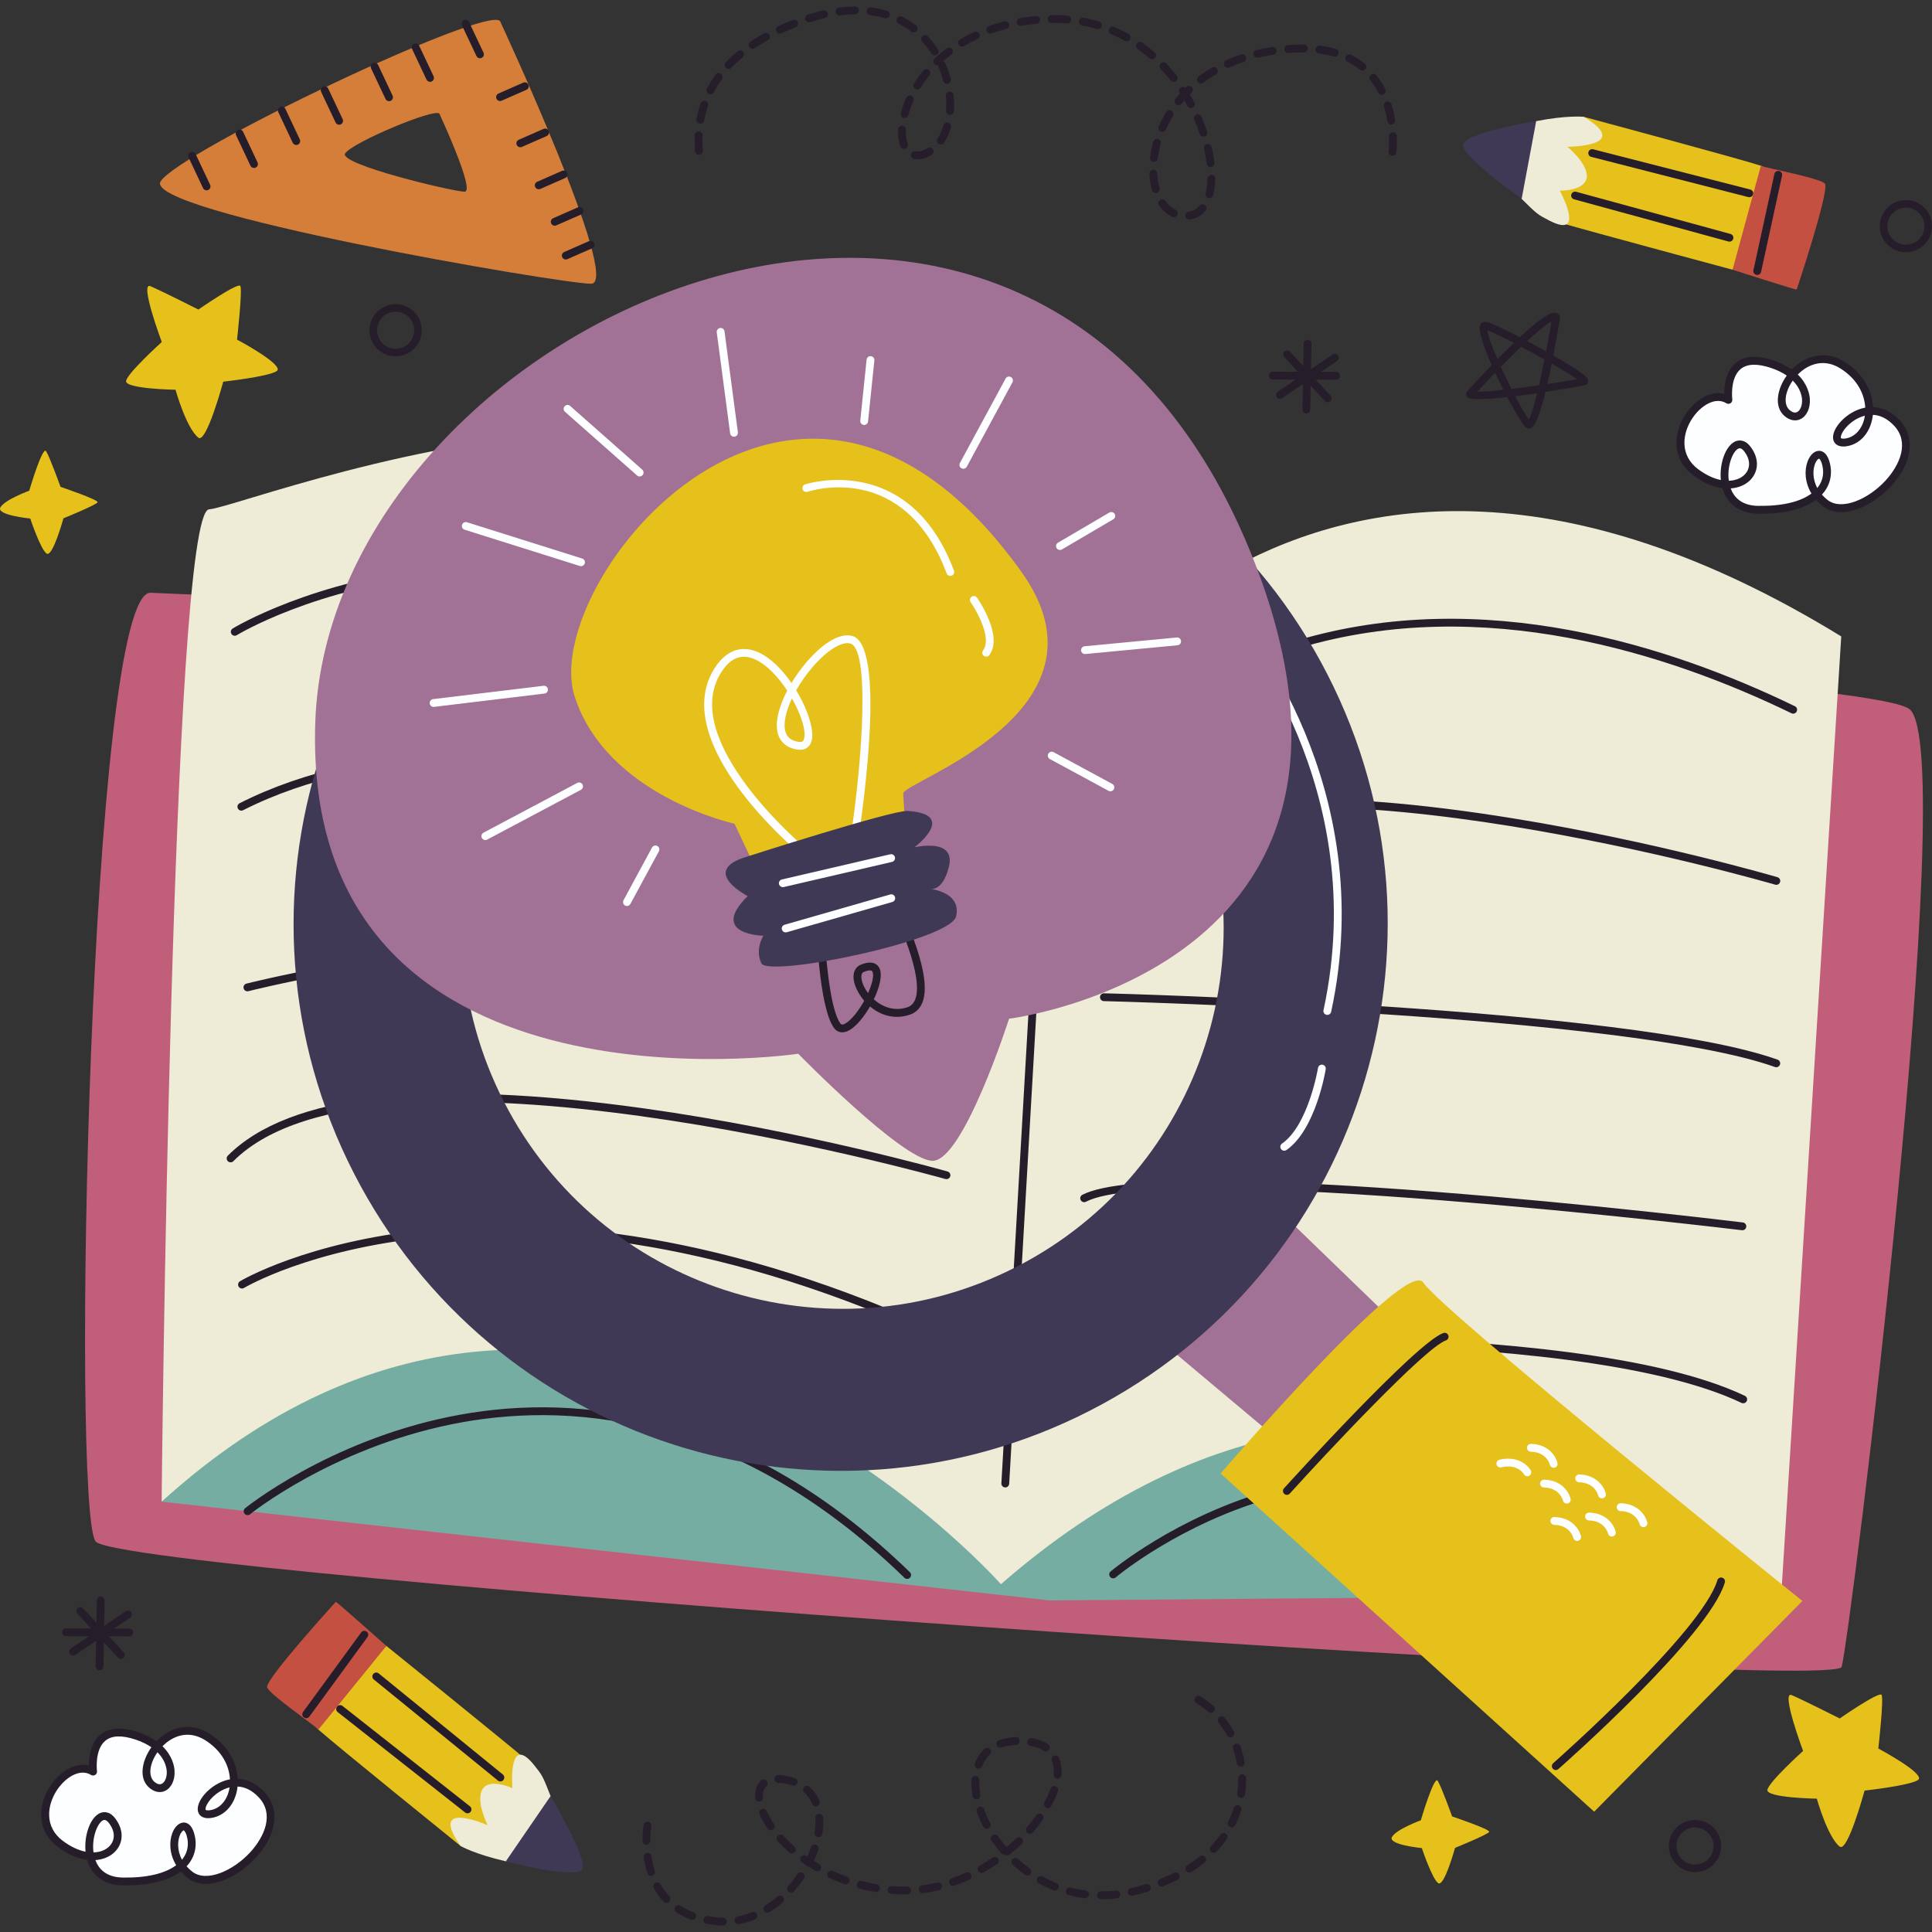<svg xmlns="http://www.w3.org/2000/svg" xmlns:xlink="http://www.w3.org/1999/xlink" id="Capa_1" x="0px" y="0px" viewBox="0 0 512 512" style="enable-background:new 0 0 512 512;" xml:space="preserve"><rect x="0" y="0" width="512" height="512" fill="#333333" stroke="none"/><g>	<path style="fill:#261D2A;" d="M100.625,93.002l-0.023-0.018c-3.014-2.337-3.564-6.69-1.226-9.706   c2.327-3.002,6.67-3.56,9.681-1.245c1.484,1.15,2.417,2.784,2.648,4.618c0.231,1.831-0.264,3.646-1.396,5.105   C107.98,94.757,103.635,95.315,100.625,93.002z M107.854,83.633c-2.158-1.659-5.244-1.261-6.897,0.871   c-1.662,2.143-1.271,5.238,0.87,6.899l0.017,0.013c2.139,1.644,5.226,1.248,6.883-0.885c0.805-1.037,1.157-2.326,0.991-3.63   C109.555,85.598,108.892,84.437,107.854,83.633z"></path>	<path style="fill:#261D2A;" d="M500.865,65.421l-0.023-0.018c-3.014-2.337-3.564-6.69-1.226-9.706   c2.327-3.002,6.67-3.56,9.681-1.245c1.484,1.15,2.417,2.784,2.648,4.618c0.231,1.831-0.264,3.646-1.396,5.105   C508.22,67.177,503.875,67.735,500.865,65.421z M508.094,56.052c-2.158-1.659-5.244-1.261-6.897,0.871   c-1.662,2.143-1.271,5.238,0.87,6.899l0.017,0.013c2.139,1.644,5.226,1.248,6.883-0.885c0.805-1.037,1.157-2.326,0.991-3.63   C509.795,58.017,509.132,56.857,508.094,56.052z"></path>	<path style="fill:#261D2A;" d="M444.97,494.702l-0.023-0.018c-3.014-2.337-3.564-6.69-1.226-9.706   c2.327-3.002,6.67-3.56,9.681-1.245c1.484,1.15,2.417,2.784,2.648,4.618c0.231,1.831-0.264,3.646-1.396,5.105   C452.325,496.457,447.98,497.016,444.97,494.702z M452.2,485.333c-2.158-1.659-5.244-1.261-6.897,0.871   c-1.662,2.143-1.271,5.238,0.87,6.899l0.017,0.013c2.139,1.644,5.226,1.248,6.883-0.885c0.805-1.037,1.157-2.326,0.991-3.63   C453.9,487.298,453.237,486.138,452.2,485.333z"></path>	<g>		<path style="fill:#FDFEFF;" d="M24.675,469.495c0,0-1.842-13.984,11.618-9.46c13.461,4.525,9.075,17.329,3.943,12.947    c-5.132-4.381,4.497-19.241,14.797-12.624c10.3,6.617,7.997,19.456,0.69,20.404s4.423-14.95,13.627-5.132    c9.204,9.818-10.891,27.718-19.109,21.137c-8.218-6.581-1.787-17.203,0.185-10.729c1.971,6.474-3.345,12.822-17.921,12.571    c-14.575-0.251-7.941-22.675-2.846-16.148s-3.363,13.895-13.645,6.205C5.732,480.975,17.461,465.078,24.675,469.495z"></path>		<path style="fill:#261D2A;" d="M33.31,499.651c-0.272,0-0.546-0.002-0.824-0.007c-4.811-0.083-8.198-2.536-9.407-6.769    c-2.331-0.304-4.957-1.338-7.686-3.38c-5.979-4.471-5.278-11.453-1.932-16.39c2.41-3.556,6.432-6.179,10.09-5.212    c-0.003-2.217,0.419-6.02,3.065-8.198c2.293-1.888,5.662-2.103,10.006-0.644c1.997,0.672,3.581,1.497,4.837,2.387    c3.446-3.573,8.801-5.38,14.133-1.954c5.204,3.343,7.19,7.979,7.409,11.912c2.555,0.113,5.02,1.302,7.104,3.525    c4.214,4.494,3.296,11.335-2.339,17.427c-5.095,5.509-13.197,9.212-18.175,5.227c-0.637-0.509-1.197-1.047-1.686-1.606    C44.674,498.367,39.636,499.651,33.31,499.651z M25.28,492.946c0.846,2.291,2.807,4.55,7.243,4.626    c6.276,0.115,11.188-1.04,14.163-3.267c-1.768-2.918-1.907-6.11-1.038-8.477c0.656-1.787,1.85-2.83,3.101-2.842    c0.69,0.019,1.953,0.403,2.669,2.749c0.886,2.909,0.414,5.786-1.332,8.101c-0.196,0.26-0.407,0.512-0.633,0.756    c0.409,0.466,0.885,0.924,1.437,1.366c3.801,3.044,10.931-0.233,15.357-5.017c3.85-4.163,6.49-10.184,2.349-14.602    c-1.94-2.068-3.894-2.814-5.637-2.89c-0.05,0.476-0.124,0.932-0.222,1.366c-0.868,3.865-3.504,6.537-6.879,6.974    c-2.422,0.306-3.122-0.955-3.317-1.515c-0.71-2.027,1.381-5.295,4.662-7.284c1.226-0.744,2.482-1.225,3.735-1.452    c-0.18-3.369-1.908-7.381-6.464-10.308c-4.512-2.902-8.724-1.189-11.413,1.536c2.647,2.574,3.116,5.323,3.193,6.398    c0.176,2.445-0.776,4.564-2.427,5.398c-1.333,0.672-2.885,0.385-4.263-0.79c-2.923-2.495-1.936-7.244,0.566-10.733    c-1.079-0.744-2.442-1.442-4.165-2.021c-3.622-1.216-6.321-1.126-8.025,0.274c-2.93,2.405-2.243,8.013-2.236,8.069    c0.052,0.395-0.129,0.785-0.463,1.003c-0.337,0.218-0.765,0.224-1.105,0.014c-2.934-1.797-6.725,0.598-8.957,3.891    c-2.794,4.121-3.426,9.914,1.457,13.566c2.162,1.616,4.215,2.519,6.038,2.885c-0.429-4.316,1.223-9.016,3.762-10.2    c0.668-0.311,2.394-0.806,4.041,1.302c2.348,3.008,2.342,6.504-0.013,8.908C29.266,491.952,27.467,492.792,25.28,492.946z     M48.689,485.059c-0.144,0-0.683,0.359-1.095,1.483c-0.5,1.364-0.703,3.82,0.636,6.302c0.07-0.084,0.137-0.169,0.201-0.255    c1.355-1.796,1.702-3.958,1.003-6.25C49.108,485.271,48.683,485.057,48.689,485.059z M27.678,482.306    c-0.168,0-0.291,0.058-0.367,0.092c-1.473,0.687-3.062,4.647-2.53,8.514c1.806-0.047,3.263-0.673,4.202-1.631    c1.609-1.642,1.555-4.011-0.14-6.183C28.343,482.457,27.951,482.306,27.678,482.306z M60.842,473.672    c-1.016,0.254-1.894,0.683-2.565,1.09c-2.756,1.671-4.032,4.11-3.781,4.827c0.049,0.137,0.44,0.234,1.094,0.145    c2.488-0.322,4.452-2.381,5.125-5.373C60.764,474.138,60.808,473.908,60.842,473.672z M41.729,464.366    c-2.149,3.059-2.513,6.384-0.82,7.829c0.511,0.436,1.269,0.884,1.982,0.517c0.715-0.361,1.426-1.58,1.295-3.399    C44.127,468.482,43.763,466.404,41.729,464.366z"></path>	</g>	<g>		<path style="fill:#FDFEFF;" d="M458.045,105.983c0,0-1.842-13.984,11.618-9.46c13.461,4.525,9.075,17.329,3.943,12.947    c-5.132-4.381,4.497-19.241,14.797-12.624c10.3,6.617,7.997,19.456,0.69,20.404c-7.306,0.948,4.423-14.95,13.627-5.132    c9.204,9.818-10.891,27.718-19.109,21.137c-8.218-6.581-1.787-17.203,0.185-10.729c1.971,6.474-3.345,12.822-17.921,12.571    c-14.575-0.251-7.941-22.675-2.846-16.148c5.095,6.527-3.363,13.895-13.645,6.205    C439.102,117.463,450.831,101.565,458.045,105.983z"></path>		<path style="fill:#261D2A;" d="M466.678,136.14c-0.271,0-0.544-0.002-0.821-0.007c-4.811-0.083-8.198-2.537-9.408-6.77    c-2.33-0.304-4.956-1.338-7.685-3.38c-5.979-4.471-5.278-11.453-1.932-16.39c2.41-3.556,6.43-6.179,10.09-5.212    c-0.003-2.217,0.419-6.02,3.065-8.198c2.294-1.888,5.661-2.103,10.006-0.644c1.997,0.672,3.58,1.497,4.837,2.388    c3.445-3.573,8.803-5.381,14.133-1.955c5.204,3.343,7.19,7.979,7.41,11.912c2.556,0.112,5.02,1.302,7.104,3.525    c4.214,4.494,3.296,11.335-2.339,17.427c-5.097,5.508-13.196,9.214-18.175,5.227c-0.637-0.509-1.197-1.048-1.686-1.606    C478.044,134.855,473.006,136.14,466.678,136.14z M458.651,129.433c0.846,2.291,2.807,4.551,7.243,4.627    c6.258,0.102,11.188-1.04,14.162-3.269c-1.767-2.917-1.905-6.109-1.037-8.476c0.656-1.787,1.834-2.856,3.101-2.842    c0.69,0.019,1.953,0.403,2.669,2.749c0.885,2.91,0.413,5.787-1.332,8.101c-0.196,0.26-0.408,0.512-0.633,0.756    c0.409,0.467,0.885,0.924,1.437,1.366c3.8,3.043,10.932-0.234,15.357-5.017c3.85-4.163,6.49-10.184,2.349-14.602    c-1.94-2.068-3.894-2.814-5.637-2.889c-0.05,0.475-0.124,0.931-0.222,1.365c-0.868,3.865-3.504,6.537-6.879,6.974    c-2.413,0.315-3.122-0.955-3.317-1.514c-0.71-2.027,1.381-5.296,4.662-7.285c1.225-0.743,2.482-1.225,3.735-1.451    c-0.18-3.37-1.908-7.382-6.464-10.309c-4.513-2.902-8.723-1.189-11.413,1.536c2.646,2.574,3.116,5.324,3.193,6.398    c0.176,2.445-0.776,4.564-2.427,5.398c-1.333,0.672-2.885,0.385-4.263-0.79c-2.923-2.495-1.936-7.244,0.566-10.733    c-1.079-0.744-2.442-1.442-4.165-2.021c-3.622-1.216-6.321-1.125-8.025,0.274c-2.93,2.405-2.243,8.013-2.236,8.069    c0.052,0.395-0.129,0.785-0.463,1.003c-0.336,0.218-0.765,0.224-1.105,0.014c-2.93-1.795-6.725,0.597-8.957,3.891    c-2.794,4.121-3.426,9.914,1.457,13.566c2.161,1.616,4.215,2.519,6.038,2.885c-0.429-4.316,1.224-9.017,3.762-10.2    c0.668-0.311,2.394-0.806,4.041,1.302c2.348,3.008,2.343,6.504-0.013,8.908C462.637,128.44,460.838,129.28,458.651,129.433z     M482.059,121.546c-0.144,0-0.683,0.359-1.095,1.483c-0.5,1.363-0.703,3.82,0.635,6.302c0.069-0.084,0.136-0.169,0.201-0.255    c1.354-1.796,1.701-3.957,1.003-6.25C482.478,121.759,482.087,121.527,482.059,121.546z M461.048,118.794    c-0.168,0-0.291,0.058-0.367,0.092c-1.473,0.687-3.062,4.647-2.53,8.514c1.806-0.047,3.263-0.673,4.202-1.631    c1.609-1.642,1.555-4.011-0.14-6.183C461.713,118.945,461.322,118.794,461.048,118.794z M494.213,110.16    c-1.016,0.254-1.894,0.683-2.565,1.09c-2.756,1.672-4.032,4.11-3.781,4.827c0.049,0.138,0.446,0.232,1.094,0.146    c2.488-0.323,4.452-2.382,5.125-5.374C494.135,110.625,494.179,110.396,494.213,110.16z M475.099,100.853    c-2.149,3.059-2.513,6.384-0.82,7.829c0.51,0.436,1.272,0.881,1.982,0.517c0.715-0.361,1.426-1.579,1.294-3.399    C477.497,104.969,477.133,102.891,475.099,100.853z"></path>	</g>	<path style="fill:#261D2A;" d="M354.092,98.553h-0.006l-4.009-0.014l4.247-2.879c0.474-0.322,0.598-0.966,0.276-1.44   c-0.324-0.476-0.972-0.594-1.44-0.276l-5.729,3.884l0.127-6.694c0.011-0.573-0.444-1.044-1.017-1.056l-0.006,0   c-0.569-0.007-1.038,0.446-1.05,1.017l-0.112,5.907l-3.504-3.801c-0.389-0.418-1.043-0.449-1.465-0.059   c-0.42,0.387-0.447,1.045-0.06,1.465l3.605,3.91l-6.639-0.023c-0.573-0.001-1.038,0.46-1.04,1.033   c-0.001,0.569,0.454,1.032,1.023,1.04l0.01,0l6.056,0.021l-4.732,3.208c-0.474,0.322-0.597,0.966-0.276,1.44   c0.199,0.292,0.518,0.45,0.844,0.454c0.206,0.003,0.414-0.055,0.595-0.178l5.491-3.723l-0.128,6.744   c-0.012,0.573,0.444,1.044,1.016,1.056h0.006c0.568,0.007,1.038-0.446,1.049-1.017l0.121-6.369l3.735,4.051   c0.202,0.217,0.473,0.33,0.749,0.334c0.255,0.003,0.513-0.086,0.716-0.274c0.42-0.387,0.447-1.045,0.059-1.464l-3.911-4.242   l5.383,0.019c0.573,0.001,1.038-0.46,1.04-1.033C355.12,99.024,354.665,98.561,354.092,98.553z"></path>	<path style="fill:#261D2A;" d="M34.27,431.593h-0.006l-4.009-0.014l4.247-2.879c0.474-0.322,0.598-0.966,0.276-1.44   c-0.324-0.476-0.972-0.594-1.44-0.276l-5.729,3.884l0.127-6.694c0.011-0.573-0.444-1.044-1.017-1.056l-0.006,0   c-0.569-0.007-1.038,0.446-1.05,1.017l-0.112,5.907l-3.504-3.801c-0.389-0.418-1.043-0.449-1.465-0.059   c-0.42,0.387-0.447,1.045-0.06,1.465l3.605,3.91l-6.639-0.023c-0.573-0.001-1.038,0.46-1.04,1.033   c-0.001,0.569,0.454,1.032,1.023,1.04l0.01,0l6.056,0.021l-4.732,3.208c-0.474,0.322-0.597,0.966-0.276,1.44   c0.199,0.292,0.518,0.45,0.844,0.454c0.206,0.003,0.414-0.055,0.595-0.178l5.491-3.723l-0.128,6.744   c-0.012,0.573,0.444,1.044,1.016,1.056h0.006c0.568,0.007,1.038-0.446,1.049-1.017l0.121-6.369l3.735,4.051   c0.202,0.217,0.473,0.33,0.749,0.334c0.255,0.003,0.513-0.086,0.716-0.274c0.42-0.387,0.447-1.045,0.059-1.464l-3.911-4.242   l5.383,0.019c0.573,0.001,1.038-0.46,1.04-1.033C35.298,432.064,34.843,431.601,34.27,431.593z"></path>	<path style="fill:#E6C11B;" d="M42.874,90.638c0,0-6.004-16.081-3.002-14.795c3.002,1.287,12.706,6.187,12.706,6.187   s10.451-7.236,11.094-6.26c0.643,0.976-0.858,14.225-0.858,14.225s12.865,6.861,10.506,8.362s-14.151,2.787-14.151,2.787   s-4.475,16.51-6.592,14.847c-3.228-2.535-6.059-12.703-6.059-12.703s-13.527-0.215-13.098-2.358   C33.849,98.786,42.874,90.638,42.874,90.638z"></path>	<path style="fill:#E6C11B;" d="M477.836,464.018c0,0-6.004-16.081-3.002-14.795c3.002,1.287,12.706,6.187,12.706,6.187   s10.451-7.236,11.094-6.26c0.643,0.976-0.858,14.225-0.858,14.225s12.865,6.861,10.506,8.362   c-2.358,1.501-14.151,2.787-14.151,2.787s-4.475,16.51-6.592,14.847c-3.228-2.535-6.059-12.703-6.059-12.703   s-13.527-0.214-13.098-2.358C468.811,472.166,477.836,464.018,477.836,464.018z"></path>	<path style="fill:#E6C11B;" d="M7.748,130.043c0,0,3.507-11.931,4.464-10.474c0.956,1.457,3.826,9.453,3.826,9.453   s10.094,3.403,9.83,4.083c-0.264,0.681-9.058,4.253-9.058,4.253s-2.845,10.378-4.439,9.357c-1.594-1.021-4.357-9.3-4.357-9.3   s-9.036-0.872-7.92-2.932C1.211,132.425,7.748,130.043,7.748,130.043z"></path>	<path style="fill:#E6C11B;" d="M376.535,482.394c0,0,3.507-11.931,4.464-10.474c0.956,1.457,3.826,9.453,3.826,9.453   s10.094,3.403,9.83,4.083c-0.264,0.681-9.058,4.253-9.058,4.253s-2.845,10.378-4.439,9.357c-1.594-1.021-4.357-9.3-4.357-9.3   s-9.036-0.872-7.92-2.932C369.998,484.776,376.535,482.394,376.535,482.394z"></path>	<g>		<path style="fill:#E6C11B;" d="M102.399,436.193c0,0,29.819,24.065,36.818,29.956l-0.952,16.071l-16.19,6.997    c0,0-33.79-27.314-37.691-30.857C80.112,454.483,102.399,436.193,102.399,436.193z"></path>		<path style="fill:#EEEBD6;" d="M122.073,489.217c0,0,3.753,2.173,11.979,4.046l13.652-1.546l-1.793-15.736    c-2.099-5.365-2.194-5.503-4.325-8.163c-7.069-8.824-5.796,6.058-5.796,6.058s-6.039-2.802-7.931,0.283    c-1.892,3.085,1.362,9.539,1.362,9.539S113.181,476.599,122.073,489.217z"></path>		<path style="fill:#261D2A;" d="M123.898,480.544c-0.225,0-0.45-0.073-0.641-0.223l-33.772-26.604    c-0.449-0.354-0.526-1.005-0.172-1.455c0.354-0.448,1.006-0.525,1.455-0.172l33.772,26.604c0.449,0.354,0.526,1.005,0.172,1.455    C124.508,480.408,124.205,480.544,123.898,480.544z"></path>		<path style="fill:#261D2A;" d="M132.608,472.101c-0.23,0-0.461-0.076-0.654-0.233l-32.897-26.789    c-0.443-0.361-0.51-1.014-0.149-1.458c0.36-0.442,1.014-0.511,1.458-0.149l32.897,26.789c0.443,0.361,0.51,1.014,0.149,1.458    C133.208,471.97,132.909,472.101,132.608,472.101z"></path>		<path style="fill:#C35041;" d="M102.399,436.193L84.382,458.36c-0.999-1.126-13.657-9.793-13.611-11.322    c0.079-2.621,18.114-22.421,18.222-22.542C89.102,424.375,102.399,436.193,102.399,436.193z"></path>		<path style="fill:#261D2A;" d="M81.149,455.335c-0.212,0-0.426-0.065-0.61-0.199c-0.462-0.338-0.563-0.987-0.226-1.448    l15.404-21.075c0.339-0.462,0.985-0.564,1.448-0.226c0.462,0.338,0.563,0.987,0.226,1.448L81.987,454.91    C81.784,455.188,81.469,455.335,81.149,455.335z"></path>		<path style="fill:#403955;" d="M134.052,493.264l11.859-17.281c0,0,9.452,15.921,8.5,19.151    C153.46,498.364,134.052,493.264,134.052,493.264z"></path>	</g>	<g>		<path style="fill:#E6C11B;" d="M459.146,71.48c0,0-37.007-9.939-45.791-12.493l-5.633-15.082l11.974-12.951    c0,0,41.953,11.302,46.955,12.963C472.123,45.735,459.146,71.48,459.146,71.48z"></path>		<path style="fill:#EEEBD6;" d="M419.695,30.954c0,0-4.311-0.469-12.592,1.148l-11.859,6.938l8.008,13.664    c4.091,4.057,4.234,4.144,7.259,5.714c10.035,5.208,2.848-7.885,2.848-7.885s6.656,0.118,7.138-3.469    c0.482-3.587-5.106-8.172-5.106-8.172S432.933,38.894,419.695,30.954z"></path>		<path style="fill:#261D2A;" d="M463.605,52.269c-0.085,0-0.172-0.01-0.258-0.032l-41.65-10.661    c-0.555-0.142-0.888-0.706-0.747-1.261c0.142-0.555,0.705-0.887,1.261-0.747l41.65,10.661c0.555,0.142,0.888,0.706,0.747,1.261    C464.489,51.958,464.067,52.269,463.605,52.269z"></path>		<path style="fill:#261D2A;" d="M458.333,64.038c-0.091,0-0.183-0.012-0.274-0.036l-40.925-11.185    c-0.553-0.151-0.877-0.721-0.727-1.273c0.152-0.553,0.728-0.872,1.273-0.727l40.925,11.185c0.553,0.151,0.877,0.721,0.727,1.273    C459.206,63.736,458.789,64.038,458.333,64.038z"></path>		<path style="fill:#C35041;" d="M459.146,71.48l7.504-27.562c1.369,0.625,16.451,3.428,17.028,4.845    c0.989,2.429-7.49,27.834-7.54,27.988C476.087,76.905,459.146,71.48,459.146,71.48z"></path>		<path style="fill:#261D2A;" d="M465.693,72.865c-0.073,0-0.148-0.007-0.222-0.023c-0.56-0.122-0.914-0.674-0.792-1.234    l5.557-25.506c0.122-0.559,0.679-0.912,1.234-0.792c0.56,0.122,0.914,0.674,0.792,1.234l-5.557,25.506    C466.599,72.534,466.17,72.865,465.693,72.865z"></path>		<path style="fill:#403955;" d="M407.103,32.102l-3.851,20.602c0,0-15.086-10.733-15.523-14.073    C387.292,35.293,407.103,32.102,407.103,32.102z"></path>	</g>	<path style="fill:#261D2A;" d="M405.209,113.543c-0.272,0-0.541-0.082-0.78-0.243c-0.75-0.507-2.793-3.854-5.005-8.052   c-5.461,0.609-10.023,0.815-10.66-0.072c-0.279-0.389-0.349-1.016,0.124-1.541c1.036-1.149,3.474-3.823,6.416-6.882   c-2.129-4.833-3.623-9.19-3.064-10.565c0.269-0.662,0.904-1,1.605-0.879c1.325,0.239,5.169,2.105,8.915,4.054   c3.871-3.596,7.446-6.436,9.124-6.471c0.642-0.041,1.033,0.253,1.257,0.481c0.232,0.236,0.338,0.569,0.283,0.896   c-0.482,2.922-1.088,6.413-1.768,9.949c9.069,5.178,9.177,6.105,9.238,6.626c0.053,0.453-0.276,1.016-0.695,1.198   c-0.102,0.045-4.844,0.927-10.619,1.822c-1.26,5.109-2.598,9.042-3.808,9.562C405.588,113.503,405.398,113.543,405.209,113.543z    M401.545,104.997c1.487,2.85,2.834,5.177,3.627,6.157c0.585-1.032,1.352-3.562,2.185-6.953   C405.44,104.484,403.461,104.759,401.545,104.997z M396.227,98.792c-1.583,1.65-3.174,3.35-4.72,5.042   c1.509-0.005,4.009-0.214,6.911-0.529C397.674,101.836,396.929,100.307,396.227,98.792z M397.756,97.21   c0.884,1.951,1.85,3.966,2.797,5.85c2.368-0.28,4.892-0.612,7.3-0.953c0.481-2.083,0.974-4.397,1.46-6.834   c-2.022-1.142-4.157-2.313-6.19-3.392C401.434,93.494,399.614,95.304,397.756,97.21z M411.232,96.37   c-0.37,1.847-0.759,3.678-1.159,5.416c3.264-0.482,6.124-0.953,7.817-1.291C416.542,99.523,414.089,98.019,411.232,96.37z    M394.167,87.549c0.166,1.394,1.242,4.293,2.681,7.613c1.398-1.431,2.869-2.899,4.33-4.303   C398.147,89.289,395.538,88.036,394.167,87.549z M404.708,90.387c1.335,0.71,2.594,1.394,3.647,1.977   c0.479,0.264,0.937,0.519,1.379,0.766c0.499-2.591,0.985-5.275,1.433-7.93C409.87,85.848,407.543,87.76,404.708,90.387z    M411.93,84.962h0.02H411.93z"></path>	<g>		<path style="fill:#D47E3A;" d="M156.627,75.2c8.322,0.057-24.11-69.607-24.11-69.607c-3.61-4.272-84.588,34.337-89.93,42.435    C37.246,56.127,148.306,75.143,156.627,75.2z M91.472,40.649c1.907-2.891,23.682-12.055,24.97-10.529    c0,0,9.643,20.701,6.672,20.681C120.143,50.78,89.565,43.54,91.472,40.649z"></path>		<path style="fill:#261D2A;" d="M113.969,21.686c-0.389,0-0.761-0.22-0.938-0.594l-3.821-8.099    c-0.244-0.518-0.022-1.135,0.495-1.379c0.518-0.247,1.134-0.022,1.379,0.495l3.821,8.099c0.244,0.518,0.022,1.135-0.495,1.379    C114.267,21.655,114.116,21.686,113.969,21.686z"></path>		<path style="fill:#261D2A;" d="M78.512,38.418c-0.389,0-0.761-0.22-0.938-0.594l-3.822-8.099    c-0.244-0.517-0.022-1.135,0.495-1.379c0.519-0.246,1.135-0.021,1.379,0.495l3.822,8.099c0.244,0.517,0.022,1.135-0.495,1.379    C78.81,38.386,78.66,38.418,78.512,38.418z"></path>		<path style="fill:#261D2A;" d="M127.199,15.443c-0.389,0-0.761-0.22-0.938-0.594l-3.821-8.099    c-0.244-0.518-0.022-1.135,0.495-1.379c0.519-0.245,1.135-0.022,1.379,0.495l3.821,8.099c0.244,0.518,0.022,1.135-0.495,1.379    C127.497,15.412,127.347,15.443,127.199,15.443z"></path>		<path style="fill:#261D2A;" d="M89.871,33.057c-0.389,0-0.761-0.22-0.938-0.594l-3.822-8.099    c-0.244-0.517-0.022-1.135,0.495-1.379c0.518-0.245,1.134-0.021,1.379,0.495l3.822,8.099c0.244,0.517,0.022,1.135-0.495,1.379    C90.17,33.026,90.019,33.057,89.871,33.057z"></path>		<path style="fill:#261D2A;" d="M67.314,44.511c-0.389,0-0.761-0.22-0.938-0.594l-3.822-8.099    c-0.244-0.517-0.022-1.135,0.495-1.379c0.516-0.248,1.134-0.021,1.379,0.495l3.822,8.099c0.244,0.517,0.022,1.135-0.495,1.379    C67.612,44.479,67.461,44.511,67.314,44.511z"></path>		<path style="fill:#261D2A;" d="M54.744,50.441c-0.389,0-0.761-0.22-0.938-0.594l-3.821-8.099    c-0.244-0.518-0.022-1.135,0.495-1.379c0.518-0.245,1.135-0.021,1.379,0.495l3.821,8.099c0.244,0.518,0.022,1.135-0.495,1.379    C55.043,50.409,54.892,50.441,54.744,50.441z"></path>		<path style="fill:#261D2A;" d="M103.101,26.815c-0.389,0-0.761-0.22-0.938-0.594l-3.822-8.099    c-0.244-0.517-0.022-1.135,0.495-1.379c0.516-0.247,1.134-0.022,1.379,0.495l3.822,8.099c0.244,0.517,0.022,1.135-0.495,1.379    C103.4,26.783,103.249,26.815,103.101,26.815z"></path>		<path style="fill:#261D2A;" d="M149.936,68.771c-0.4,0-0.779-0.232-0.95-0.62c-0.23-0.523,0.009-1.134,0.533-1.365l6.576-2.885    c0.526-0.227,1.136,0.011,1.365,0.533c0.23,0.523-0.009,1.134-0.533,1.365l-6.576,2.885    C150.217,68.743,150.075,68.771,149.936,68.771z"></path>		<path style="fill:#261D2A;" d="M147.012,59.813c-0.4,0-0.779-0.232-0.95-0.62c-0.23-0.524,0.009-1.135,0.533-1.365l6.576-2.884    c0.527-0.226,1.135,0.01,1.365,0.533c0.23,0.524-0.009,1.135-0.533,1.365l-6.576,2.884    C147.291,59.785,147.151,59.813,147.012,59.813z"></path>		<path style="fill:#261D2A;" d="M142.776,50.157c-0.4,0-0.779-0.232-0.95-0.62c-0.23-0.523,0.009-1.134,0.533-1.365l6.576-2.885    c0.523-0.228,1.135,0.01,1.365,0.533c0.23,0.523-0.009,1.134-0.533,1.365l-6.576,2.885    C143.056,50.129,142.914,50.157,142.776,50.157z"></path>		<path style="fill:#261D2A;" d="M132.517,26.773c-0.4,0-0.779-0.232-0.95-0.62c-0.23-0.523,0.009-1.134,0.533-1.365l6.576-2.885    c0.526-0.225,1.134,0.01,1.365,0.533c0.23,0.523-0.009,1.134-0.533,1.365l-6.576,2.885    C132.797,26.745,132.655,26.773,132.517,26.773z"></path>		<path style="fill:#261D2A;" d="M137.891,39.024c-0.4,0-0.779-0.232-0.95-0.62c-0.23-0.523,0.009-1.134,0.533-1.365l6.576-2.885    c0.523-0.227,1.135,0.011,1.365,0.533c0.23,0.523-0.009,1.134-0.533,1.365l-6.576,2.885    C138.171,38.995,138.03,39.024,137.891,39.024z"></path>	</g>	<g>		<g>			<path style="fill:#C15F7A;" d="M39.929,157.088c0,0,452.758,19.229,466.172,30.891s-15.883,246.766-18.049,253.765     s-456.185-24.54-462.716-33.249S23.754,156.295,39.929,157.088z"></path>			<path style="fill:#76ADA2;" d="M42.834,397.954l235.304,26.175l193.924-1.605c0,0-122.185-120.141-206.799-2.693     C265.263,419.831,162.659,261.263,42.834,397.954z"></path>			<path style="fill:#EEEBD6;" d="M42.834,397.954c0,0,2.544-262.264,12.567-262.972c11.825-0.834,197.095-76.652,220.149,64.501     c0,0,66.091-120.565,212.402-30.822l-15.891,253.862c0,0-96.892-98.639-206.799-2.693     C265.263,419.831,155.523,295.868,42.834,397.954z"></path>			<path style="fill:#261D2A;" d="M266.411,394.186c-0.02,0-0.04-0.001-0.061-0.002c-0.572-0.032-1.008-0.522-0.974-1.094     l10.303-178.777c0.032-0.572,0.529-1.006,1.094-0.975c0.572,0.032,1.008,0.522,0.974,1.094l-10.303,178.777     C267.413,393.76,266.955,394.186,266.411,394.186z"></path>			<path style="fill:#261D2A;" d="M254.798,191.898c-0.198,0-0.4-0.057-0.578-0.176c-56.794-38.201-105.822-42.53-136.949-39.432     c-33.732,3.357-54.311,15.909-54.515,16.035c-0.486,0.301-1.125,0.152-1.427-0.334c-0.302-0.487-0.152-1.125,0.334-1.427     c0.207-0.129,21.111-12.9,55.285-16.325c31.486-3.159,81.07,1.18,138.43,39.762c0.475,0.32,0.6,0.963,0.281,1.439     C255.459,191.737,255.132,191.898,254.798,191.898z"></path>			<path style="fill:#261D2A;" d="M251.853,221.852c-0.116,0-0.234-0.019-0.35-0.061c-1.176-0.422-118.516-41.807-187.07-7.078     c-0.517,0.26-1.136,0.054-1.392-0.455c-0.259-0.511-0.055-1.134,0.455-1.392c69.349-35.134,187.521,6.548,188.707,6.974     c0.538,0.193,0.819,0.786,0.625,1.326C252.677,221.589,252.278,221.852,251.853,221.852z"></path>			<path style="fill:#261D2A;" d="M250.964,270.985c-0.215,0-0.431-0.067-0.616-0.204c-54.85-40.721-183.234-8.437-184.524-8.106     c-0.554,0.142-1.118-0.191-1.261-0.747c-0.142-0.554,0.192-1.118,0.747-1.261c1.299-0.334,130.636-32.86,186.273,8.45     c0.459,0.341,0.556,0.99,0.215,1.449C251.594,270.84,251.281,270.985,250.964,270.985z"></path>			<path style="fill:#261D2A;" d="M250.829,312.49c-0.094,0-0.19-0.012-0.284-0.039c-1.505-0.429-151.033-42.452-188.702-4.723     c-0.405,0.407-1.063,0.405-1.465,0.002c-0.406-0.405-0.406-1.061-0.002-1.465c16.225-16.252,53.297-20.474,110.187-12.542     c42.196,5.881,80.171,16.627,80.55,16.735c0.549,0.157,0.869,0.731,0.712,1.28C251.695,312.194,251.279,312.49,250.829,312.49z"></path>			<path style="fill:#261D2A;" d="M251.281,356.008c-0.146,0-0.295-0.031-0.436-0.097     c-117.856-54.912-185.503-15.004-186.171-14.594c-0.489,0.297-1.127,0.145-1.425-0.342c-0.299-0.488-0.146-1.125,0.342-1.425     c0.677-0.415,69.187-40.938,188.129,14.483c0.519,0.242,0.744,0.858,0.502,1.376     C252.046,355.786,251.672,356.008,251.281,356.008z"></path>			<path style="fill:#261D2A;" d="M299.343,196.279c-0.259,0-0.517-0.096-0.718-0.29c-0.412-0.397-0.425-1.051-0.028-1.464     c0.154-0.16,15.691-16.06,45.177-24.812c49.187-14.601,98.873,1.427,131.892,17.443c0.515,0.249,0.73,0.869,0.48,1.384     c-0.249,0.515-0.87,0.731-1.384,0.48c-32.653-15.837-81.757-31.705-130.276-17.356c-29.006,8.579-44.244,24.142-44.394,24.298     C299.886,196.173,299.614,196.279,299.343,196.279z"></path>			<path style="fill:#261D2A;" d="M470.75,234.493c-0.096,0-0.194-0.013-0.292-0.042c-1.276-0.374-128.172-37.212-173.239-11.481     c-0.497,0.283-1.13,0.11-1.414-0.386c-0.284-0.497-0.111-1.13,0.386-1.414c19.28-11.006,54.587-12.445,104.944-4.273     c37.396,6.068,69.587,15.471,69.908,15.566c0.548,0.161,0.863,0.737,0.701,1.286C471.611,234.201,471.198,234.493,470.75,234.493     z"></path>			<path style="fill:#261D2A;" d="M470.73,282.832c-0.115,0-0.234-0.019-0.348-0.061c-39.028-13.939-176.47-17.431-177.853-17.464     c-0.572-0.014-1.024-0.49-1.011-1.062c0.014-0.572,0.462-1.011,1.062-1.011c1.387,0.034,139.16,3.536,178.499,17.586     c0.539,0.192,0.821,0.785,0.627,1.324C471.554,282.568,471.156,282.832,470.73,282.832z"></path>			<path style="fill:#261D2A;" d="M461.749,326.028c-0.042,0-0.084-0.002-0.126-0.007c-1.525-0.187-152.753-18.422-173.835-7.549     c-0.51,0.264-1.133,0.063-1.395-0.446c-0.262-0.508-0.063-1.133,0.446-1.395c21.644-11.161,168.781,6.574,175.035,7.333     c0.568,0.07,0.973,0.586,0.904,1.155C462.712,325.642,462.266,326.028,461.749,326.028z"></path>			<path style="fill:#261D2A;" d="M461.97,371.885c-0.149,0-0.301-0.032-0.445-0.101c-45.212-21.549-173.484-14.868-174.777-14.801     c-0.537,0.058-1.06-0.407-1.09-0.979c-0.031-0.571,0.407-1.06,0.979-1.091c1.295-0.069,130.096-6.776,175.781,15     c0.516,0.246,0.736,0.864,0.489,1.381C462.729,371.668,462.358,371.885,461.97,371.885z"></path>			<path style="fill:#261D2A;" d="M240.409,418.423c-0.26,0-0.52-0.097-0.722-0.292c-45.865-44.464-90.568-46.665-119.998-40.684     c-31.9,6.486-53.202,23.672-53.414,23.845c-0.444,0.361-1.096,0.295-1.458-0.147c-0.362-0.443-0.297-1.096,0.147-1.458     c0.216-0.176,21.916-17.685,54.312-24.27c29.915-6.083,75.34-3.866,121.854,41.227c0.411,0.398,0.421,1.054,0.022,1.465     C240.949,418.318,240.679,418.423,240.409,418.423z"></path>			<path style="fill:#261D2A;" d="M294.997,418.278c-0.293,0-0.584-0.123-0.788-0.363c-0.372-0.435-0.321-1.089,0.114-1.46     c0.674-0.577,68.165-56.959,133.255-0.055c0.431,0.376,0.475,1.031,0.098,1.462c-0.379,0.432-1.033,0.474-1.462,0.098     c-63.729-55.715-129.883-0.495-130.545,0.07C295.474,418.196,295.235,418.278,294.997,418.278z"></path>		</g>		<g>			<polygon style="fill:#A17296;" points="326.703,308.986 427.155,406.16 404.274,436.569 294.244,344.176    "></polygon>			<path style="fill:#403955;" d="M351.778,178.709c-36.509-71.244-123.86-99.402-195.104-62.893     C85.43,152.325,57.272,239.676,93.781,310.92c36.509,71.244,123.86,99.402,195.104,62.893     C360.129,337.303,388.287,249.953,351.778,178.709z M269.368,335.728c-49.602,25.419-110.418,5.814-135.836-43.788     c-25.419-49.602-5.814-110.418,43.788-135.836c49.602-25.419,110.418-5.814,135.836,43.788     C338.574,249.494,318.97,310.31,269.368,335.728z"></path>			<path style="fill:#E6C11B;" d="M323.481,390.495c0,0,49.358-57.66,53.736-50.573c4.378,7.087,100.431,84.352,100.431,84.352     l-55.176,55.844L323.481,390.495z"></path>			<path style="fill:#261D2A;" d="M341.035,396.154c-0.248,0-0.497-0.088-0.695-0.268c-0.425-0.384-0.457-1.039-0.073-1.463     c1.43-1.58,35.092-38.7,42.244-41.159c0.54-0.187,1.13,0.102,1.317,0.643c0.186,0.541-0.101,1.13-0.643,1.317     c-5.52,1.899-31.743,29.945-41.382,40.59C341.599,396.039,341.317,396.154,341.035,396.154z"></path>			<path style="fill:#261D2A;" d="M412.299,469.079c-0.287,0-0.573-0.118-0.778-0.351c-0.377-0.43-0.336-1.085,0.093-1.463     c0.394-0.346,39.387-34.798,43.5-48.468c0.165-0.547,0.743-0.855,1.291-0.694c0.548,0.165,0.859,0.743,0.694,1.291     c-4.283,14.233-42.491,47.997-44.115,49.428C412.786,468.994,412.543,469.079,412.299,469.079z"></path>			<path style="fill:#FDFEFF;" d="M351.755,268.965c-0.073,0-0.147-0.007-0.221-0.023c-0.559-0.121-0.914-0.673-0.793-1.233     c12.808-59.192-23.272-101.287-23.637-101.706c-0.377-0.43-0.334-1.085,0.097-1.461c0.428-0.377,1.084-0.336,1.461,0.096     c0.373,0.426,37.14,43.27,24.105,103.51C352.661,268.633,352.232,268.965,351.755,268.965z"></path>			<path style="fill:#FDFEFF;" d="M340.338,304.953c-0.328,0-0.65-0.155-0.851-0.443c-0.327-0.47-0.212-1.115,0.257-1.443     c7.002-4.885,9.517-19.902,9.542-20.053c0.092-0.565,0.628-0.945,1.189-0.857c0.565,0.092,0.948,0.624,0.857,1.189     c-0.106,0.652-2.68,16.033-10.402,21.421C340.749,304.892,340.542,304.953,340.338,304.953z"></path>			<g>				<path style="fill:#FDFEFF;" d="M435.519,404.716c-0.472,0-0.898-0.324-1.009-0.802c-0.037-0.155-0.872-3.367-5.048-3.461      c-0.573-0.013-1.026-0.488-1.013-1.06c0.013-0.565,0.475-1.013,1.036-1.013c0.007,0,0.015,0,0.023,0      c4.674,0.106,6.636,3.364,7.022,5.072c0.125,0.559-0.225,1.113-0.783,1.239C435.671,404.708,435.595,404.716,435.519,404.716z"></path>				<path style="fill:#FDFEFF;" d="M427.154,407.196c-0.472,0-0.898-0.324-1.009-0.802c-0.037-0.155-0.872-3.367-5.048-3.461      c-0.573-0.013-1.026-0.488-1.013-1.06c0.014-0.572,0.457-1.01,1.06-1.013c4.674,0.106,6.636,3.364,7.022,5.072      c0.125,0.559-0.225,1.113-0.783,1.239C427.306,407.188,427.23,407.196,427.154,407.196z"></path>				<path style="fill:#FDFEFF;" d="M424.536,397.084c-0.472,0-0.897-0.324-1.008-0.801l0,0c-0.033-0.137-0.86-3.368-5.049-3.462      c-0.573-0.013-1.026-0.488-1.013-1.06c0.013-0.565,0.475-1.013,1.036-1.013c0.007,0,0.015,0,0.023,0      c4.674,0.106,6.636,3.364,7.022,5.072c0.125,0.559-0.225,1.113-0.783,1.239C424.688,397.076,424.612,397.084,424.536,397.084z"></path>				<path style="fill:#FDFEFF;" d="M415.213,398.463c-0.472,0-0.898-0.324-1.009-0.802c-0.037-0.155-0.872-3.367-5.048-3.461      c-0.573-0.013-1.026-0.488-1.013-1.06c0.014-0.572,0.455-0.969,1.06-1.013c4.674,0.106,6.636,3.364,7.022,5.072      c0.125,0.559-0.225,1.113-0.783,1.239C415.365,398.455,415.289,398.463,415.213,398.463z"></path>				<path style="fill:#FDFEFF;" d="M417.959,408.37c-0.472,0-0.898-0.324-1.009-0.802c-0.037-0.155-0.872-3.367-5.048-3.461      c-0.573-0.013-1.026-0.488-1.013-1.06c0.013-0.572,0.39-1.046,1.06-1.013c4.674,0.106,6.636,3.364,7.022,5.072      c0.125,0.559-0.225,1.113-0.783,1.239C418.111,408.362,418.035,408.37,417.959,408.37z"></path>				<path style="fill:#FDFEFF;" d="M411.736,388.975c-0.472,0-0.898-0.324-1.009-0.802c-0.038-0.158-0.875-3.367-5.048-3.461      c-0.573-0.013-1.026-0.488-1.013-1.06s0.439-0.988,1.06-1.013c4.673,0.106,6.636,3.364,7.022,5.072      c0.125,0.558-0.225,1.112-0.783,1.239C411.889,388.967,411.812,388.975,411.736,388.975z"></path>				<path style="fill:#FDFEFF;" d="M404.758,391.22c-0.365,0-0.719-0.193-0.908-0.535c-0.079-0.137-1.691-2.86-6-1.819      c-0.556,0.135-1.115-0.209-1.25-0.766c-0.134-0.557,0.209-1.116,0.766-1.25c4.73-1.131,7.499,1.362,8.301,2.841      c0.273,0.503,0.086,1.132-0.417,1.405C405.094,391.179,404.925,391.22,404.758,391.22z"></path>			</g>		</g>		<g>			<path style="fill:#A17296;" d="M332.686,149.551c41.401,107.256-65.275,120.42-65.275,120.42s-12.21,38.048-20.377,37.659     s-35.491-28.376-35.491-28.376s-131.511,19.58-127.996-87.711C87.062,84.251,274.579-0.984,332.686,149.551z"></path>			<g>				<path style="fill:#E6C11B;" d="M270.707,151.58c26.446,37.005-31.424,55.572-31.352,58.687s2.383,26.037-1.596,26.081      c-3.979,0.044-30.114,9.925-31.894,5.886c-1.78-4.039-11.216-23.939-11.216-23.939s-33.861-7.335-42.371-33.766      C142.656,154.65,211.135,68.22,270.707,151.58z"></path>				<path style="fill:#FDFEFF;" d="M212.301,226.148c-0.235,0-0.471-0.079-0.665-0.242c-1.396-1.171-34.073-28.893-22.573-48.315      c2.987-5.044,7.129-6.758,11.679-4.824c3.324,1.415,6.489,4.594,9.008,8.239c1.169-1.946,2.523-3.824,3.948-5.494      c2.078-2.433,7.401-8,11.969-7.031c9.21,1.922,3.122,45.173,1.807,53.825c-0.086,0.566-0.619,0.954-1.18,0.868      c-0.566-0.086-0.954-0.614-0.868-1.18c3.144-20.706,5.166-50.368-0.182-51.485c-2.38-0.489-6.201,1.936-9.97,6.349      c-1.675,1.961-3.121,4.038-4.277,6.075c3.09,5.1,4.85,10.643,4.085,13.411c-0.477,1.726-1.817,2.574-3.657,2.313      c-3.227-0.445-4.558-2.258-5.106-3.7c-1.163-3.058,0.017-7.547,2.301-11.936c-2.419-3.686-5.533-7.005-8.691-8.348      c-3.62-1.538-6.59-0.239-9.084,3.973c-10.608,17.914,21.792,45.394,22.121,45.669c0.438,0.368,0.496,1.021,0.129,1.46      C212.891,226.022,212.597,226.148,212.301,226.148z M209.88,185.084c-1.744,3.688-2.415,7.056-1.622,9.139      c0.514,1.354,1.643,2.134,3.452,2.384c0.93,0.122,1.212-0.217,1.376-0.813C213.674,193.667,212.295,189.33,209.88,185.084z"></path>				<path style="fill:#261D2A;" d="M223.195,273.574c-0.889,0-1.668-0.413-2.235-1.221c-3.945-5.632-4.584-26.522-4.609-27.409      c-0.016-0.572,0.434-1.048,1.007-1.066c0.562-0.01,1.049,0.434,1.066,1.007c0.167,5.866,1.255,22.024,4.235,26.277      c0.173,0.248,0.434,0.627,1.469,0.016c1.597-0.945,3.458-3.38,4.895-5.977c-1.067-1.231-1.866-2.585-2.334-3.855      c-1.015-2.753-0.443-4.943,1.493-5.716c3.21-1.282,4.434,0.039,4.878,0.942c0.865,1.76,0.056,5.045-1.491,8.257      c2.262,2.027,5.449,3.264,8.875,2.109c0.986-0.333,1.667-1.001,2.082-2.04c2.347-5.867-4.437-21.029-7.249-26.376      c-0.267-0.507-0.072-1.133,0.434-1.4c0.505-0.266,1.133-0.073,1.4,0.434c0.431,0.82,10.518,20.162,7.34,28.111      c-0.646,1.615-1.77,2.703-3.342,3.234c-4.172,1.41-7.871,0.073-10.541-2.177c-1.582,2.737-3.587,5.175-5.384,6.238      C224.49,273.371,223.816,273.574,223.195,273.574z M230.514,257.168c-0.494,0-1.128,0.214-1.564,0.388      c-1.204,0.481-0.476,2.646-0.318,3.075c0.313,0.846,0.793,1.716,1.412,2.538c1.089-2.408,1.658-4.658,1.155-5.681      C231.083,257.254,230.827,257.168,230.514,257.168z"></path>				<path style="fill:#403955;" d="M196.991,227.323c0,0,39.37-12.658,43.51-12.408c13.552,0.818,1.838,9.63,1.838,9.63      s11.099-2.676,9.125,5.189c-1.671,6.656-4.902,5.845-4.902,5.845s8.293,0.815,6.821,7.257      c-1.472,6.442-49.84,16.303-51.614,12.447c-1.774-3.856,0.549-7.306,0.549-7.306s-14.571-0.201-4.182-10.505      C198.134,237.473,185.847,231.143,196.991,227.323z"></path>				<path style="fill:#FDFEFF;" d="M207.454,235.107c-0.471,0-0.898-0.323-1.008-0.801c-0.13-0.558,0.217-1.114,0.774-1.244      l28.702-6.668c0.554-0.135,1.115,0.216,1.244,0.774c0.13,0.558-0.217,1.114-0.774,1.244l-28.702,6.668      C207.61,235.099,207.532,235.107,207.454,235.107z"></path>				<path style="fill:#FDFEFF;" d="M208.207,247.096c-0.451,0-0.866-0.295-0.996-0.751c-0.158-0.551,0.16-1.124,0.71-1.281      l27.985-8.021c0.554-0.161,1.124,0.16,1.281,0.71c0.158,0.551-0.16,1.124-0.71,1.281l-27.985,8.021      C208.397,247.083,208.301,247.096,208.207,247.096z"></path>				<path style="fill:#FDFEFF;" d="M251.839,152.616c-0.419,0-0.814-0.256-0.969-0.671c-11.203-29.772-35.809-21.967-36.852-21.619      c-0.543,0.183-1.13-0.112-1.31-0.655c-0.181-0.542,0.111-1.128,0.654-1.31c0.273-0.089,27.53-8.816,39.448,22.854      c0.202,0.536-0.069,1.133-0.604,1.335C252.084,152.595,251.96,152.616,251.839,152.616z"></path>				<path style="fill:#FDFEFF;" d="M261.35,174.015c-0.218,0-0.438-0.069-0.625-0.21c-0.455-0.346-0.545-0.996-0.199-1.452      c2.388-3.151-1.57-10.285-3.296-12.769c-0.326-0.47-0.21-1.115,0.259-1.442c0.472-0.327,1.114-0.213,1.442,0.258      c0.289,0.415,7.03,10.214,3.246,15.206C261.973,173.873,261.664,174.015,261.35,174.015z"></path>			</g>			<path style="fill:#FDFEFF;" d="M294.271,209.698c-0.166,0-0.335-0.04-0.492-0.124l-15.553-8.415     c-0.504-0.273-0.691-0.902-0.419-1.405c0.274-0.504,0.901-0.69,1.405-0.419l15.553,8.415c0.504,0.273,0.691,0.902,0.419,1.405     C294.995,209.502,294.639,209.698,294.271,209.698z"></path>			<path style="fill:#FDFEFF;" d="M287.527,173.333c-0.528,0-0.98-0.402-1.03-0.938c-0.055-0.57,0.363-1.076,0.933-1.129     l24.422-2.326c0.579-0.069,1.076,0.364,1.129,0.933c0.055,0.57-0.363,1.076-0.933,1.129l-24.422,2.326     C287.593,173.332,287.56,173.333,287.527,173.333z"></path>			<path style="fill:#FDFEFF;" d="M280.899,145.75c-0.355,0-0.701-0.183-0.895-0.512c-0.289-0.493-0.124-1.128,0.369-1.418     l13.61-7.988c0.49-0.29,1.127-0.123,1.418,0.369c0.289,0.493,0.124,1.128-0.369,1.418l-13.61,7.988     C281.258,145.705,281.077,145.75,280.899,145.75z"></path>			<path style="fill:#FDFEFF;" d="M255.3,124.224c-0.166,0-0.335-0.04-0.492-0.124c-0.504-0.272-0.691-0.902-0.419-1.405     l12.1-22.363c0.272-0.503,0.901-0.688,1.405-0.419c0.504,0.272,0.691,0.902,0.419,1.405l-12.1,22.363     C256.024,124.028,255.668,124.224,255.3,124.224z"></path>			<path style="fill:#FDFEFF;" d="M229.015,112.619c-0.035,0-0.071-0.002-0.107-0.005c-0.57-0.06-0.984-0.569-0.925-1.137     l1.671-16.169c0.059-0.57,0.558-0.986,1.137-0.925c0.57,0.06,0.984,0.569,0.925,1.137l-1.671,16.169     C229.99,112.222,229.539,112.619,229.015,112.619z"></path>			<path style="fill:#FDFEFF;" d="M194.516,115.729c-0.512,0-0.957-0.378-1.026-0.9l-3.544-26.747     c-0.075-0.568,0.324-1.089,0.892-1.164c0.566-0.075,1.088,0.325,1.163,0.892l3.544,26.746c0.075,0.568-0.324,1.089-0.892,1.164     C194.607,115.726,194.56,115.729,194.516,115.729z"></path>			<path style="fill:#FDFEFF;" d="M169.512,126.267c-0.244,0-0.489-0.086-0.686-0.26l-19.103-16.88     c-0.429-0.378-0.47-1.033-0.09-1.462c0.379-0.428,1.035-0.468,1.462-0.09l19.103,16.88c0.429,0.378,0.47,1.033,0.09,1.462     C170.083,126.149,169.798,126.267,169.512,126.267z"></path>			<path style="fill:#FDFEFF;" d="M153.976,150.043c-0.103,0-0.207-0.015-0.312-0.048l-30.538-9.618     c-0.545-0.172-0.849-0.754-0.677-1.3c0.173-0.545,0.752-0.848,1.3-0.677l30.538,9.618c0.545,0.172,0.849,0.754,0.677,1.3     C154.825,149.76,154.416,150.043,153.976,150.043z"></path>			<path style="fill:#FDFEFF;" d="M114.908,187.336c-0.517,0-0.964-0.387-1.028-0.912c-0.068-0.569,0.337-1.085,0.905-1.154     l29.26-3.53c0.576-0.066,1.086,0.338,1.154,0.905c0.068,0.569-0.337,1.085-0.905,1.154l-29.26,3.53     C114.991,187.334,114.949,187.336,114.908,187.336z"></path>			<path style="fill:#FDFEFF;" d="M128.621,222.622c-0.371,0-0.731-0.199-0.916-0.551c-0.269-0.505-0.077-1.132,0.429-1.401     l24.845-13.189c0.504-0.272,1.132-0.077,1.401,0.429c0.269,0.505,0.077,1.132-0.429,1.401L129.105,222.5     C128.951,222.583,128.785,222.622,128.621,222.622z"></path>			<path style="fill:#FDFEFF;" d="M166.146,240.101c-0.166,0-0.335-0.04-0.492-0.124c-0.504-0.273-0.691-0.902-0.419-1.405     l7.555-13.962c0.273-0.503,0.9-0.688,1.405-0.419c0.504,0.273,0.691,0.902,0.419,1.405l-7.555,13.962     C166.87,239.905,166.514,240.101,166.146,240.101z"></path>		</g>	</g>	<path style="fill:#261D2A;" d="M315.147,58.165c-0.513,0-0.958-0.379-1.026-0.902c-0.075-0.567,0.325-1.088,0.893-1.162   c1.147-0.151,2.118-0.686,2.888-1.592c0.369-0.438,1.026-0.488,1.46-0.118c0.436,0.37,0.489,1.024,0.118,1.46   c-1.113,1.309-2.526,2.085-4.198,2.304C315.237,58.162,315.192,58.165,315.147,58.165z M311.104,57.574   c-0.147,0-0.296-0.031-0.437-0.097c-1.365-0.638-2.544-1.658-3.502-3.029c-0.328-0.47-0.214-1.115,0.255-1.443   c0.474-0.328,1.117-0.214,1.443,0.255c0.748,1.071,1.65,1.857,2.681,2.339c0.519,0.243,0.743,0.859,0.501,1.377   C311.868,57.353,311.494,57.574,311.104,57.574z M320.489,52.522c-0.087,0-0.175-0.011-0.263-0.033   c-0.554-0.146-0.885-0.711-0.741-1.265c0.299-1.139,0.469-2.44,0.506-3.866c0.015-0.572,0.505-1.012,1.064-1.009   c0.572,0.015,1.024,0.492,1.009,1.064c-0.043,1.585-0.235,3.043-0.573,4.335C321.369,52.215,320.949,52.522,320.489,52.522z    M306.293,51.142c-0.451,0-0.866-0.298-0.996-0.754c-0.377-1.332-0.609-2.784-0.688-4.316c-0.029-0.571,0.411-1.059,0.983-1.088   c0.51-0.05,1.059,0.41,1.088,0.983c0.07,1.376,0.276,2.674,0.611,3.857c0.156,0.551-0.164,1.123-0.714,1.279   C306.482,51.13,306.387,51.142,306.293,51.142z M320.813,44.284c-0.517,0-0.964-0.386-1.028-0.912   c-0.155-1.284-0.396-2.619-0.714-3.966c-0.133-0.557,0.212-1.115,0.769-1.247c0.551-0.133,1.115,0.213,1.247,0.769   c0.338,1.422,0.592,2.833,0.757,4.195c0.068,0.568-0.337,1.085-0.905,1.154C320.896,44.282,320.855,44.284,320.813,44.284z    M305.805,42.919c-0.043,0-0.085-0.002-0.129-0.008c-0.568-0.07-0.971-0.588-0.901-1.156c0.173-1.396,0.459-2.814,0.851-4.212   c0.156-0.552,0.736-0.867,1.277-0.718c0.552,0.155,0.873,0.727,0.719,1.277c-0.364,1.299-0.629,2.614-0.79,3.908   C306.767,42.534,306.321,42.919,305.805,42.919z M243.123,42.223c-0.303,0-0.592-0.026-0.87-0.078   c-0.563-0.105-0.934-0.646-0.83-1.208c0.104-0.563,0.645-0.938,1.208-0.83c0.774,0.145,1.715-0.066,2.777-0.609   c0.147-0.076,0.292-0.158,0.436-0.244c0.487-0.297,1.125-0.14,1.422,0.353c0.296,0.49,0.138,1.126-0.353,1.422   c-0.182,0.11-0.368,0.215-0.558,0.312C245.212,41.926,244.125,42.223,243.123,42.223z M369.016,41.269   c-0.042,0-0.085-0.003-0.128-0.008c-0.568-0.07-0.971-0.587-0.902-1.155c0.001-0.01,0.125-1.046,0.125-2.678   c0-0.399-0.007-0.834-0.025-1.297c-0.023-0.572,0.422-1.053,0.994-1.077c0.537-0.054,1.053,0.421,1.077,0.994   c0.02,0.494,0.027,0.955,0.027,1.38c0,1.771-0.136,2.885-0.142,2.932C369.978,40.885,369.532,41.269,369.016,41.269z    M185.249,41.027c-0.527,0-0.978-0.4-1.03-0.935c-0.099-1.006-0.149-2.027-0.149-3.037c0-0.406,0.008-0.822,0.025-1.246   c0.023-0.573,0.575-1.043,1.076-0.995c0.572,0.022,1.017,0.504,0.995,1.076c-0.015,0.398-0.023,0.785-0.023,1.165   c0,0.942,0.047,1.895,0.139,2.834c0.056,0.57-0.36,1.077-0.93,1.132C185.317,41.025,185.283,41.027,185.249,41.027z M239.58,39.441   c-0.42,0-0.816-0.257-0.97-0.674c-0.403-1.08-0.607-2.356-0.607-3.793c0-0.23,0.005-0.463,0.016-0.701   c0.026-0.572,0.522-1.002,1.083-0.988c0.572,0.026,1.014,0.511,0.988,1.083c-0.009,0.205-0.014,0.407-0.014,0.606   c0,1.189,0.16,2.221,0.476,3.068c0.2,0.536-0.072,1.133-0.608,1.333C239.823,39.419,239.7,39.441,239.58,39.441z M249.311,38.3   c-0.197,0-0.397-0.056-0.573-0.174c-0.477-0.317-0.606-0.959-0.289-1.436c0.66-0.991,1.191-2.161,1.581-3.478   c0.163-0.548,0.739-0.863,1.287-0.7c0.549,0.162,0.862,0.739,0.7,1.287c-0.448,1.517-1.069,2.876-1.842,4.039   C249.975,38.138,249.646,38.3,249.311,38.3z M318.93,36.22c-0.432,0-0.835-0.271-0.982-0.703c-0.429-1.264-0.923-2.536-1.47-3.78   c-0.23-0.524,0.008-1.135,0.532-1.366c0.525-0.23,1.136,0.009,1.366,0.532c0.57,1.299,1.087,2.627,1.535,3.948   c0.183,0.541-0.106,1.13-0.649,1.315C319.153,36.202,319.04,36.22,318.93,36.22z M308.019,34.96c-0.138,0-0.278-0.027-0.414-0.087   c-0.524-0.229-0.764-0.839-0.534-1.364c0.565-1.295,1.23-2.573,1.974-3.799c0.297-0.488,0.936-0.645,1.424-0.347   c0.489,0.298,0.645,0.935,0.347,1.424c-0.696,1.146-1.318,2.341-1.847,3.552C308.799,34.728,308.419,34.96,308.019,34.96z    M368.708,32.998c-0.499,0-0.939-0.361-1.022-0.869c-0.221-1.354-0.528-2.663-0.913-3.893c-0.171-0.546,0.133-1.127,0.679-1.298   c0.546-0.172,1.127,0.133,1.298,0.679c0.414,1.323,0.744,2.728,0.982,4.178c0.092,0.565-0.291,1.097-0.856,1.19   C368.819,32.994,368.764,32.998,368.708,32.998z M185.592,32.77c-0.063,0-0.126-0.005-0.19-0.017   c-0.563-0.105-0.934-0.646-0.83-1.208c0.263-1.416,0.631-2.812,1.095-4.153c0.188-0.54,0.78-0.828,1.318-0.642   c0.541,0.187,0.829,0.777,0.642,1.318c-0.43,1.245-0.772,2.542-1.016,3.856C186.517,32.422,186.082,32.77,185.592,32.77z    M239.716,31.271c-0.089,0-0.179-0.011-0.269-0.035c-0.553-0.148-0.88-0.716-0.733-1.269c0.358-1.34,0.849-2.705,1.456-4.055   c0.236-0.52,0.852-0.753,1.37-0.52c0.522,0.235,0.755,0.848,0.52,1.37c-0.563,1.25-1.015,2.508-1.345,3.741   C240.592,30.966,240.173,31.271,239.716,31.271z M251.749,30.469c-0.025,0-0.052-0.001-0.077-0.003   c-0.571-0.041-1-0.538-0.957-1.109c0.039-0.538,0.06-1.085,0.06-1.64c0-0.763-0.037-1.539-0.115-2.322   c-0.057-0.57,0.359-1.077,0.929-1.133c0.568-0.053,1.078,0.36,1.133,0.929c0.084,0.852,0.125,1.697,0.125,2.527   c0,0.606-0.022,1.205-0.066,1.792C252.741,30.054,252.286,30.469,251.749,30.469z M315.602,28.633   c-0.367,0-0.724-0.195-0.912-0.541c-0.269-0.496-0.547-0.988-0.835-1.474c-0.253,0.292-0.5,0.589-0.74,0.888   c-0.356,0.446-1.008,0.518-1.457,0.16c-0.446-0.358-0.518-1.01-0.16-1.457c0.39-0.485,0.795-0.963,1.215-1.431   c-0.036-0.056-0.073-0.111-0.109-0.167c-0.315-0.478-0.183-1.12,0.296-1.435c0.402-0.263,0.917-0.213,1.259,0.091   c0.073-0.072,0.146-0.143,0.219-0.214c0.413-0.397,1.069-0.385,1.465,0.024c0.398,0.412,0.387,1.068-0.024,1.465   c-0.167,0.162-0.333,0.325-0.496,0.49c0.412,0.68,0.81,1.372,1.189,2.069c0.273,0.503,0.087,1.132-0.416,1.406   C315.939,28.593,315.769,28.633,315.602,28.633z M366.203,25.124c-0.376,0-0.74-0.205-0.923-0.564   c-0.611-1.192-1.327-2.303-2.127-3.303c-0.357-0.447-0.284-1.099,0.162-1.457c0.448-0.358,1.1-0.284,1.457,0.162   c0.886,1.108,1.678,2.338,2.352,3.653c0.261,0.509,0.06,1.133-0.449,1.394C366.524,25.087,366.362,25.124,366.203,25.124z    M188.284,24.964c-0.162,0-0.326-0.037-0.479-0.118c-0.508-0.265-0.703-0.891-0.438-1.398c0.653-1.25,1.413-2.476,2.258-3.646   c0.334-0.464,0.98-0.569,1.447-0.233c0.463,0.335,0.568,0.983,0.233,1.447c-0.787,1.089-1.495,2.23-2.102,3.392   C189.019,24.761,188.658,24.964,188.284,24.964z M243.077,23.726c-0.188,0-0.379-0.052-0.55-0.159   c-0.485-0.305-0.63-0.944-0.326-1.429c0.747-1.188,1.591-2.353,2.507-3.464c0.364-0.44,1.016-0.504,1.459-0.14   c0.441,0.364,0.504,1.017,0.14,1.459c-0.86,1.042-1.652,2.135-2.351,3.247C243.758,23.555,243.421,23.726,243.077,23.726z    M250.964,22.25c-0.46,0-0.881-0.31-1.002-0.776c-0.334-1.288-0.768-2.557-1.29-3.77c-0.056-0.129-0.083-0.263-0.085-0.395   c-0.354,0.089-0.739-0.009-1.006-0.291c-0.395-0.415-0.377-1.071,0.037-1.464c1.019-0.968,2.114-1.894,3.253-2.75   c0.458-0.344,1.108-0.251,1.45,0.205c0.344,0.457,0.252,1.107-0.205,1.45c-0.771,0.581-1.521,1.194-2.237,1.832   c0.301,0.077,0.564,0.287,0.695,0.594c0.565,1.309,1.033,2.679,1.393,4.069c0.144,0.555-0.189,1.119-0.743,1.263   C251.139,22.24,251.05,22.25,250.964,22.25z M318.249,22.144c-0.315,0-0.624-0.142-0.828-0.412   c-0.345-0.457-0.254-1.107,0.202-1.451c1.118-0.844,2.31-1.639,3.545-2.363c0.494-0.29,1.128-0.123,1.418,0.369   c0.289,0.494,0.124,1.128-0.369,1.418c-1.165,0.684-2.29,1.434-3.344,2.229C318.685,22.077,318.467,22.144,318.249,22.144z    M311.045,21.716c-0.307,0-0.609-0.135-0.814-0.394c-0.843-1.066-1.734-2.096-2.652-3.06c-0.395-0.415-0.377-1.071,0.036-1.465   c0.417-0.394,1.071-0.377,1.465,0.036c0.961,1.011,1.895,2.089,2.776,3.204c0.355,0.449,0.279,1.101-0.17,1.455   C311.496,21.643,311.27,21.716,311.045,21.716z M361.046,18.72c-0.228,0-0.456-0.075-0.648-0.229   c-1.002-0.803-2.111-1.512-3.295-2.105c-0.512-0.256-0.72-0.878-0.463-1.39c0.257-0.512,0.877-0.717,1.39-0.463   c1.317,0.659,2.549,1.447,3.665,2.344c0.446,0.358,0.518,1.01,0.159,1.456C361.651,18.587,361.35,18.72,361.046,18.72z    M193.11,18.262c-0.256,0-0.511-0.094-0.711-0.283c-0.416-0.393-0.435-1.048-0.041-1.464c0.949-1.006,1.996-1.986,3.109-2.915   c0.44-0.367,1.093-0.308,1.459,0.132c0.366,0.439,0.308,1.093-0.132,1.459c-1.05,0.877-2.036,1.801-2.931,2.747   C193.66,18.152,193.385,18.262,193.11,18.262z M325.375,17.953c-0.396,0-0.774-0.228-0.946-0.612   c-0.235-0.522-0.001-1.135,0.521-1.369c1.27-0.57,2.6-1.089,3.953-1.542c0.542-0.181,1.129,0.11,1.311,0.654   c0.182,0.542-0.11,1.129-0.654,1.311c-1.288,0.431-2.554,0.925-3.762,1.467C325.661,17.924,325.517,17.953,325.375,17.953z    M305.338,15.719c-0.242,0-0.484-0.084-0.68-0.254c-1.02-0.886-2.089-1.725-3.177-2.494c-0.468-0.33-0.579-0.977-0.248-1.444   c0.328-0.468,0.976-0.579,1.444-0.248c1.143,0.808,2.268,1.69,3.34,2.622c0.432,0.375,0.478,1.03,0.102,1.462   C305.914,15.598,305.627,15.719,305.338,15.719z M333.213,15.313c-0.47,0-0.896-0.322-1.008-0.798   c-0.131-0.558,0.215-1.115,0.771-1.247c1.135-0.267,2.309-0.503,3.522-0.703l0.624-0.1c0.565-0.087,1.095,0.302,1.182,0.866   c0.087,0.566-0.301,1.095-0.866,1.182l-0.6,0.096c-1.168,0.192-2.295,0.42-3.386,0.677   C333.372,15.304,333.292,15.313,333.213,15.313z M353.715,15.004c-0.095,0-0.191-0.013-0.287-0.04   c-1.218-0.349-2.53-0.618-3.899-0.798c-0.568-0.074-0.967-0.595-0.893-1.162c0.074-0.567,0.595-0.967,1.162-0.893   c1.471,0.193,2.885,0.483,4.203,0.861c0.549,0.158,0.867,0.732,0.709,1.282C354.579,14.709,354.165,15.004,353.715,15.004z    M247.686,14.672c-0.342,0-0.677-0.169-0.874-0.479c-0.719-1.128-1.528-2.187-2.404-3.147c-0.387-0.422-0.356-1.078,0.067-1.463   c0.423-0.387,1.078-0.356,1.463,0.067c0.956,1.047,1.839,2.201,2.621,3.428c0.308,0.483,0.166,1.123-0.316,1.431   C248.069,14.62,247.876,14.672,247.686,14.672z M341.393,14.036c-0.535,0-0.989-0.411-1.032-0.953   c-0.046-0.571,0.38-1.071,0.95-1.116c1.272-0.101,2.521-0.153,3.712-0.153l0.525,0.003c0.573,0.007,1.031,0.477,1.024,1.048   c-0.007,0.573-0.47,0.93-1.048,1.024l-0.501-0.003c-1.136,0-2.33,0.05-3.546,0.147C341.449,14.035,341.421,14.036,341.393,14.036z    M199.444,12.946c-0.333,0-0.659-0.16-0.859-0.455c-0.321-0.475-0.196-1.118,0.277-1.439c1.127-0.762,2.341-1.506,3.609-2.209   c0.499-0.281,1.131-0.097,1.409,0.403c0.278,0.5,0.098,1.131-0.403,1.409c-1.214,0.675-2.376,1.386-3.453,2.114   C199.846,12.888,199.643,12.946,199.444,12.946z M254.939,12.366c-0.354,0-0.698-0.181-0.893-0.507   c-0.291-0.493-0.13-1.128,0.362-1.421c1.198-0.71,2.464-1.374,3.761-1.973c0.524-0.239,1.135-0.013,1.375,0.507   c0.24,0.52,0.012,1.135-0.507,1.375c-1.234,0.569-2.435,1.199-3.571,1.874C255.302,12.319,255.12,12.366,254.939,12.366z    M298.576,10.952c-0.171,0-0.344-0.043-0.504-0.132c-1.176-0.657-2.392-1.253-3.618-1.772c-0.526-0.224-0.773-0.832-0.549-1.359   c0.225-0.527,0.833-0.768,1.359-0.549c1.293,0.548,2.578,1.178,3.818,1.871c0.5,0.279,0.679,0.911,0.4,1.41   C299.291,10.761,298.939,10.952,298.576,10.952z M206.67,8.914c-0.392,0-0.767-0.223-0.942-0.601   c-0.24-0.52-0.013-1.135,0.506-1.376c1.224-0.565,2.516-1.112,3.876-1.637c0.531-0.205,1.133,0.059,1.34,0.593   c0.206,0.534-0.059,1.133-0.593,1.34c-1.318,0.509-2.568,1.038-3.752,1.587C206.964,8.884,206.815,8.914,206.67,8.914z    M262.445,8.891c-0.428,0-0.829-0.267-0.979-0.694c-0.188-0.54,0.096-1.131,0.637-1.321c1.306-0.456,2.671-0.865,4.052-1.216   c0.552-0.136,1.118,0.194,1.26,0.75c0.141,0.555-0.195,1.119-0.75,1.26c-1.324,0.335-2.628,0.727-3.878,1.164   C262.674,8.873,262.558,8.891,262.445,8.891z M242.121,8.586c-0.219,0-0.439-0.069-0.626-0.211   c-1.043-0.794-2.17-1.499-3.347-2.093c-0.511-0.258-0.716-0.881-0.458-1.391c0.258-0.511,0.882-0.716,1.391-0.458   c1.29,0.651,2.525,1.423,3.668,2.293c0.455,0.347,0.543,0.997,0.197,1.452C242.742,8.446,242.434,8.586,242.121,8.586z    M290.967,7.725c-0.098,0-0.199-0.014-0.299-0.044c-1.279-0.386-2.596-0.704-3.912-0.949c-0.563-0.105-0.934-0.646-0.83-1.208   c0.105-0.564,0.647-0.941,1.208-0.83c1.39,0.259,2.78,0.596,4.131,1.002c0.548,0.165,0.859,0.743,0.694,1.291   C291.824,7.436,291.413,7.725,290.967,7.725z M270.463,6.848c-0.497,0-0.935-0.357-1.021-0.863   c-0.095-0.565,0.285-1.099,0.849-1.195c1.359-0.23,2.766-0.414,4.18-0.548c0.575-0.071,1.076,0.364,1.129,0.933   c0.055,0.57-0.363,1.076-0.933,1.129c-1.365,0.131-2.721,0.309-4.031,0.53C270.578,6.843,270.52,6.848,270.463,6.848z    M282.844,6.202c-0.028,0-0.057-0.001-0.086-0.003c-1.103-0.091-2.234-0.137-3.364-0.137l-0.678,0.005   c-0.661,0.032-1.042-0.452-1.049-1.023c-0.007-0.572,0.45-1.041,1.023-1.049l0.704-0.005c1.185,0,2.374,0.049,3.534,0.143   c0.57,0.048,0.995,0.547,0.948,1.118C283.832,5.792,283.378,6.202,282.844,6.202z M214.389,5.921c-0.439,0-0.846-0.28-0.987-0.722   c-0.174-0.544,0.126-1.127,0.672-1.301c1.378-0.441,2.75-0.82,4.075-1.126c0.567-0.125,1.114,0.22,1.244,0.776   c0.129,0.558-0.219,1.114-0.776,1.244c-1.271,0.293-2.588,0.657-3.913,1.08C214.599,5.906,214.493,5.921,214.389,5.921z    M234.77,4.871c-0.097,0-0.197-0.014-0.295-0.044c-1.24-0.368-2.547-0.645-3.886-0.819c-0.568-0.073-0.967-0.593-0.894-1.161   s0.592-0.973,1.161-0.894c1.448,0.188,2.865,0.487,4.21,0.887c0.548,0.163,0.861,0.74,0.697,1.288   C235.629,4.581,235.217,4.871,234.77,4.871z M222.457,4.078c-0.513,0-0.959-0.38-1.027-0.904c-0.073-0.568,0.328-1.087,0.896-1.161   c1.447-0.186,2.879-0.288,4.254-0.304c0.004,0,0.008,0,0.011,0c0.568,0,1.03,0.456,1.036,1.025   c0.006,0.573-0.453,1.041-1.025,1.047c-1.294,0.014-2.644,0.11-4.011,0.287C222.546,4.075,222.5,4.078,222.457,4.078z"></path>	<path style="fill:#261D2A;" d="M191.58,510.29c-0.005,0-0.011,0-0.017,0c-0.572-0.01-1.15-0.041-1.731-0.097   c-0.892-0.086-1.741-0.204-2.552-0.352c-0.563-0.102-0.936-0.642-0.833-1.205c0.103-0.563,0.633-0.943,1.205-0.833   c0.755,0.138,1.547,0.248,2.377,0.328c0.526,0.05,1.049,0.079,1.569,0.087c0.573,0.01,1.028,0.482,1.019,1.053   C192.607,509.838,192.145,510.29,191.58,510.29z M195.699,509.929c-0.488,0-0.922-0.345-1.017-0.842   c-0.107-0.562,0.261-1.105,0.824-1.212c1.272-0.243,2.543-0.617,3.778-1.112c0.529-0.213,1.133,0.044,1.347,0.576   c0.214,0.531-0.045,1.134-0.576,1.347c-1.358,0.545-2.758,0.957-4.16,1.225C195.828,509.923,195.764,509.929,195.699,509.929z    M183.474,508.777c-0.119,0-0.242-0.02-0.36-0.065c-1.401-0.519-2.712-1.173-3.9-1.943c-0.481-0.311-0.617-0.952-0.306-1.433   c0.311-0.48,0.953-0.618,1.433-0.306c1.061,0.687,2.235,1.272,3.493,1.739c0.536,0.199,0.811,0.795,0.611,1.332   C184.291,508.519,183.895,508.777,183.474,508.777z M203.36,506.89c-0.347,0-0.686-0.174-0.882-0.491   c-0.301-0.487-0.151-1.125,0.336-1.427c1.104-0.683,2.186-1.474,3.214-2.353c0.435-0.369,1.088-0.32,1.461,0.115   c0.371,0.435,0.32,1.09-0.115,1.461c-1.108,0.946-2.276,1.8-3.469,2.539C203.735,506.84,203.546,506.89,203.36,506.89z    M176.612,504.283c-0.277,0-0.554-0.11-0.758-0.33c-0.98-1.05-1.846-2.242-2.574-3.543c-0.28-0.5-0.102-1.131,0.397-1.411   c0.502-0.282,1.131-0.102,1.411,0.397c0.649,1.157,1.417,2.214,2.283,3.144c0.391,0.418,0.367,1.074-0.052,1.464   C177.119,504.191,176.865,504.283,176.612,504.283z M291.841,503.321c-0.573,0-1.109-0.464-1.109-1.036   c0-0.573,0.39-1.037,0.962-1.037c0.007,0,0.161,0.001,0.168,0.001c1.251,0,2.555-0.073,3.855-0.218   c0.576-0.059,1.082,0.347,1.145,0.916c0.063,0.569-0.347,1.081-0.916,1.145C294.57,503.244,293.189,503.321,291.841,503.321z    M287.566,503.053c-0.043,0-0.086-0.003-0.131-0.008c-1.414-0.178-2.825-0.446-4.196-0.796c-0.555-0.142-0.889-0.706-0.747-1.261   c0.142-0.555,0.708-0.887,1.261-0.747c1.286,0.329,2.612,0.581,3.941,0.748c0.568,0.072,0.97,0.59,0.899,1.158   C288.527,502.671,288.081,503.053,287.566,503.053z M299.915,502.419c-0.476,0-0.905-0.329-1.011-0.813   c-0.123-0.56,0.23-1.112,0.788-1.236c0.595-0.132,1.195-0.277,1.8-0.44c0.723-0.194,1.428-0.398,2.118-0.611   c0.549-0.166,1.128,0.138,1.296,0.683c0.169,0.546-0.137,1.127-0.683,1.296c-0.714,0.222-1.446,0.433-2.193,0.633   c-0.635,0.171-1.266,0.325-1.891,0.462C300.064,502.411,299.989,502.419,299.915,502.419z M239.526,502.032   c-0.746,0-1.497-0.022-2.252-0.067c-0.367-0.021-0.734-0.048-1.097-0.076c-0.571-0.046-0.997-0.544-0.951-1.115   c0.046-0.57,0.56-0.998,1.115-0.951c0.349,0.028,0.701,0.053,1.055,0.074c0.713,0.043,1.424,0.063,2.129,0.063l0.849-0.01   c0.647,0.024,1.047,0.439,1.062,1.011c0.013,0.572-0.439,1.047-1.011,1.062C240.127,502.029,239.827,502.032,239.526,502.032z    M244.528,501.699c-0.512,0-0.957-0.378-1.026-0.9c-0.076-0.568,0.323-1.089,0.891-1.164c1.322-0.176,2.656-0.424,3.967-0.74   c0.556-0.132,1.116,0.208,1.25,0.766c0.134,0.557-0.209,1.115-0.766,1.25c-1.379,0.331-2.785,0.593-4.177,0.778   C244.62,501.696,244.574,501.699,244.528,501.699z M209.656,501.54c-0.245,0-0.491-0.086-0.688-0.262   c-0.428-0.379-0.467-1.035-0.086-1.462c0.879-0.991,1.708-2.054,2.462-3.164c0.323-0.472,0.966-0.595,1.44-0.274   c0.473,0.322,0.596,0.966,0.274,1.44c-0.805,1.183-1.688,2.318-2.628,3.375C210.225,501.422,209.941,501.54,209.656,501.54z    M232.149,501.393c-0.056,0-0.112-0.004-0.169-0.014c-1.393-0.229-2.787-0.518-4.142-0.861c-0.556-0.141-0.892-0.704-0.751-1.259   c0.141-0.557,0.708-0.894,1.259-0.751c1.299,0.329,2.634,0.607,3.97,0.827c0.565,0.092,0.947,0.625,0.854,1.19   C233.087,501.033,232.648,501.393,232.149,501.393z M279.556,501.006c-0.126,0-0.255-0.023-0.379-0.072   c-1.312-0.517-2.613-1.125-3.867-1.809c-0.503-0.274-0.688-0.904-0.414-1.406c0.275-0.503,0.905-0.689,1.406-0.414   c1.179,0.643,2.401,1.214,3.634,1.7c0.532,0.21,0.794,0.812,0.585,1.344C280.36,500.757,279.969,501.006,279.556,501.006z    M307.826,499.973c-0.412,0-0.802-0.248-0.963-0.655c-0.21-0.531,0.05-1.134,0.582-1.345c1.272-0.504,2.517-1.061,3.698-1.654   c0.513-0.257,1.134-0.049,1.39,0.46c0.257,0.512,0.051,1.134-0.461,1.391c-1.235,0.62-2.534,1.201-3.864,1.728   C308.082,499.95,307.953,499.973,307.826,499.973z M252.576,499.777c-0.429,0-0.831-0.268-0.979-0.696   c-0.188-0.541,0.098-1.131,0.639-1.319c1.262-0.438,2.527-0.944,3.759-1.503c0.522-0.24,1.135-0.006,1.371,0.515   c0.237,0.521,0.006,1.135-0.515,1.371c-1.29,0.586-2.614,1.115-3.935,1.574C252.804,499.759,252.689,499.777,252.576,499.777z    M224.124,499.356c-0.113,0-0.229-0.018-0.341-0.058c-1.333-0.466-2.656-0.995-3.933-1.574c-0.521-0.237-0.752-0.851-0.516-1.372   c0.237-0.52,0.851-0.752,1.372-0.516c1.221,0.555,2.486,1.061,3.759,1.505c0.54,0.189,0.826,0.779,0.638,1.32   C224.953,499.089,224.553,499.356,224.124,499.356z M172.548,497.138c-0.439,0-0.846-0.28-0.987-0.72   c-0.422-1.32-0.744-2.735-0.957-4.207c-0.083-0.567,0.31-1.092,0.876-1.174c0.567-0.098,1.092,0.31,1.174,0.876   c0.197,1.359,0.494,2.662,0.88,3.873c0.175,0.545-0.126,1.128-0.671,1.302C172.759,497.122,172.653,497.138,172.548,497.138z    M272.295,497.054c-0.208,0-0.419-0.063-0.602-0.193c-1.155-0.827-2.271-1.726-3.318-2.676c-0.424-0.385-0.455-1.04-0.072-1.464   c0.386-0.425,1.04-0.454,1.464-0.072c0.988,0.897,2.041,1.747,3.132,2.526c0.465,0.333,0.573,0.981,0.24,1.446   C272.937,496.903,272.618,497.054,272.295,497.054z M260.12,496.36c-0.362,0-0.713-0.189-0.904-0.527   c-0.281-0.498-0.105-1.13,0.394-1.412c1.17-0.66,2.328-1.381,3.444-2.143c0.476-0.321,1.118-0.2,1.441,0.271   c0.323,0.473,0.201,1.118-0.271,1.441c-1.165,0.794-2.374,1.547-3.595,2.236C260.467,496.318,260.292,496.36,260.12,496.36z    M315.212,496.239c-0.343,0-0.678-0.169-0.875-0.48c-0.308-0.483-0.165-1.123,0.318-1.431c1.152-0.733,2.251-1.522,3.267-2.347   c0.443-0.361,1.098-0.293,1.457,0.152c0.36,0.444,0.292,1.097-0.152,1.457c-1.077,0.874-2.24,1.711-3.459,2.486   C315.595,496.186,315.402,496.239,315.212,496.239z M216.586,495.932c-0.174,0-0.35-0.044-0.512-0.137   c-0.618-0.352-1.229-0.72-1.827-1.1c-0.14-0.007-0.279-0.044-0.412-0.11c-0.205-0.103-0.362-0.266-0.458-0.457   c-0.299-0.2-0.594-0.403-0.885-0.609c-0.468-0.33-0.579-0.977-0.248-1.444c0.33-0.467,0.977-0.579,1.444-0.248   c0.085,0.06,0.17,0.119,0.255,0.178c0.372-0.828,0.7-1.664,0.982-2.495c0.182-0.543,0.77-0.837,1.312-0.651   c0.542,0.182,0.834,0.77,0.651,1.312c-0.336,0.998-0.736,1.999-1.192,2.987c0.461,0.287,0.931,0.567,1.405,0.838   c0.498,0.283,0.671,0.916,0.387,1.413C217.297,495.745,216.947,495.932,216.586,495.932z M266.964,491.696   c-0.225,0-0.447-0.072-0.63-0.212c-0.346,0.054-0.702-0.062-0.947-0.341c-0.936-1.07-1.815-2.203-2.615-3.369   c-0.324-0.472-0.204-1.116,0.268-1.44c0.472-0.324,1.117-0.205,1.44,0.268c0.69,1.004,1.443,1.984,2.241,2.915   c0.908-0.753,1.791-1.541,2.632-2.349c0.412-0.397,1.068-0.385,1.464,0.029c0.397,0.412,0.384,1.069-0.029,1.464   c-1.008,0.969-2.076,1.913-3.172,2.802C267.425,491.62,267.193,491.696,266.964,491.696z M209.831,491.152   c-0.242,0-0.485-0.084-0.681-0.255c-1.088-0.948-2.114-1.949-3.051-2.976c-0.387-0.422-0.356-1.078,0.067-1.463   c0.421-0.387,1.077-0.358,1.463,0.067c0.884,0.968,1.854,1.914,2.883,2.81c0.431,0.376,0.477,1.03,0.1,1.462   C210.408,491.031,210.119,491.152,209.831,491.152z M321.618,491.017c-0.257,0-0.514-0.095-0.714-0.285   c-0.415-0.395-0.431-1.05-0.036-1.465c0.931-0.978,1.787-2.013,2.546-3.077c0.333-0.466,0.98-0.571,1.446-0.242   c0.465,0.333,0.574,0.98,0.242,1.446c-0.816,1.143-1.736,2.254-2.732,3.302C322.164,490.909,321.891,491.017,321.618,491.017z    M171.318,488.861c-0.564,0-1.023-0.354-1.031-0.92l-0.001-0.234c0-2.411,0.264-4.018,0.275-4.086   c0.094-0.563,0.615-0.944,1.192-0.851c0.564,0.094,0.945,0.627,0.852,1.192c-0.002,0.015-0.247,1.519-0.247,3.745   c0.008,0.572-0.449,1.146-1.021,1.153C171.33,488.861,171.324,488.861,171.318,488.861z M216.909,486.858   c-0.054,0-0.108-0.004-0.163-0.013c-0.565-0.089-0.951-0.619-0.861-1.185c0.154-0.981,0.233-1.939,0.233-2.848   c0-0.354-0.011-0.705-0.035-1.05c-0.038-0.571,0.393-1.066,0.963-1.105c0.579-0.027,1.066,0.392,1.105,0.963   c0.026,0.392,0.039,0.789,0.039,1.192c0,1.017-0.087,2.084-0.259,3.171C217.851,486.494,217.41,486.858,216.909,486.858z    M272.932,485.95c-0.242,0-0.484-0.084-0.68-0.254c-0.432-0.376-0.478-1.03-0.102-1.462c0.901-1.035,1.744-2.104,2.504-3.175   c0.329-0.468,0.978-0.578,1.444-0.246c0.468,0.331,0.577,0.978,0.246,1.444c-0.799,1.128-1.684,2.251-2.629,3.337   C273.509,485.83,273.221,485.95,272.932,485.95z M204.276,485.025c-0.329,0-0.653-0.157-0.854-0.447   c-0.875-1.269-1.595-2.538-2.138-3.773c-0.231-0.524,0.007-1.135,0.53-1.366c0.526-0.23,1.136,0.007,1.366,0.53   c0.491,1.115,1.147,2.27,1.948,3.431c0.325,0.472,0.206,1.117-0.265,1.442C204.684,484.965,204.479,485.025,204.276,485.025z    M261.494,484.671c-0.374,0-0.737-0.203-0.921-0.56c-0.671-1.293-1.247-2.616-1.712-3.928c-0.191-0.539,0.091-1.131,0.63-1.323   c0.533-0.191,1.131,0.09,1.323,0.63c0.434,1.223,0.971,2.457,1.599,3.667c0.263,0.508,0.065,1.133-0.443,1.396   C261.818,484.634,261.655,484.671,261.494,484.671z M326.399,484.288c-0.157,0-0.317-0.035-0.467-0.111   c-0.511-0.258-0.715-0.881-0.457-1.392c0.601-1.19,1.109-2.428,1.509-3.678c0.174-0.544,0.754-0.851,1.302-0.671   c0.544,0.174,0.846,0.757,0.671,1.302c-0.432,1.354-0.982,2.694-1.632,3.982C327.143,484.079,326.778,484.288,326.399,484.288z    M277.692,479.178c-0.166,0-0.335-0.039-0.492-0.124c-0.503-0.272-0.691-0.901-0.419-1.405c0.669-1.238,1.213-2.459,1.617-3.629   c0.186-0.541,0.776-0.828,1.318-0.642c0.541,0.187,0.828,0.776,0.642,1.318c-0.44,1.277-1.03,2.602-1.753,3.939   C278.418,478.982,278.06,479.178,277.692,479.178z M216.209,478.702c-0.405,0-0.79-0.24-0.956-0.638   c-0.493-1.18-1.194-2.194-2.087-3.014c-0.421-0.387-0.449-1.042-0.062-1.464c0.389-0.42,1.043-0.448,1.464-0.062   c1.114,1.023,1.987,2.283,2.597,3.742c0.221,0.528-0.029,1.134-0.558,1.355C216.477,478.677,216.343,478.702,216.209,478.702z    M201.153,477.442c-0.541,0-0.997-0.421-1.033-0.968c-0.012-0.193-0.019-0.383-0.019-0.569c0-1.695,0.549-3.101,1.589-4.064   c0.419-0.39,1.074-0.366,1.464,0.056c0.389,0.42,0.364,1.075-0.056,1.464c-0.613,0.569-0.925,1.425-0.925,2.544   c0,0.142,0.005,0.286,0.015,0.433c0.037,0.571-0.396,1.065-0.966,1.102C201.199,477.441,201.175,477.442,201.153,477.442z    M258.773,476.87c-0.494,0-0.931-0.354-1.02-0.857c-0.209-1.196-0.316-2.371-0.316-3.493c-0.001-0.289,0.006-0.578,0.02-0.862   c0.027-0.573,0.505-1.027,1.086-0.985c0.572,0.028,1.013,0.515,0.985,1.086c-0.012,0.25-0.019,0.502-0.018,0.757   c0,1.007,0.096,2.061,0.285,3.139c0.098,0.564-0.278,1.101-0.842,1.2C258.892,476.865,258.831,476.87,258.773,476.87z    M328.911,476.426c-0.051,0-0.102-0.004-0.154-0.011c-0.566-0.084-0.956-0.611-0.872-1.178c0.177-1.191,0.267-2.407,0.267-3.614   l-0.003-0.348c-0.009-0.573,0.447-1.044,1.019-1.053c0.643-0.016,1.043,0.447,1.053,1.019l0.003,0.383   c0,1.308-0.097,2.627-0.289,3.919C329.858,476.057,329.416,476.426,328.911,476.426z M210.317,473.245   c-0.113,0-0.23-0.018-0.343-0.059c-0.346-0.12-0.707-0.228-1.086-0.322c-0.97-0.239-1.866-0.371-2.656-0.393   c-0.572-0.016-1.023-0.493-1.008-1.065c0.016-0.573,0.525-1.019,1.065-1.008c0.938,0.026,1.98,0.178,3.098,0.453   c0.445,0.11,0.869,0.236,1.274,0.378c0.539,0.189,0.824,0.78,0.635,1.321C211.146,472.978,210.745,473.245,210.317,473.245z    M280.26,471.358c-0.026,0-0.052-0.001-0.078-0.003c-0.571-0.042-0.999-0.539-0.956-1.11c0.02-0.271,0.03-0.538,0.03-0.799   c0-1.043-0.166-1.989-0.495-2.811c-0.212-0.531,0.047-1.134,0.578-1.347c0.532-0.214,1.134,0.046,1.347,0.578   c0.426,1.068,0.643,2.272,0.643,3.58c0,0.312-0.012,0.629-0.036,0.953C281.252,470.943,280.798,471.358,280.26,471.358z    M259.316,468.703c-0.125,0-0.253-0.022-0.376-0.071c-0.533-0.207-0.796-0.809-0.589-1.342c0.578-1.484,1.425-2.763,2.517-3.802   c0.414-0.395,1.07-0.382,1.464,0.035c0.396,0.414,0.379,1.07-0.035,1.464c-0.869,0.829-1.547,1.857-2.015,3.055   C260.122,468.453,259.73,468.703,259.316,468.703z M328.79,468.174c-0.493,0-0.93-0.353-1.019-0.855   c-0.231-1.301-0.571-2.594-1.009-3.843c-0.19-0.539,0.094-1.131,0.634-1.321c0.542-0.192,1.131,0.095,1.321,0.635   c0.476,1.354,0.844,2.757,1.094,4.167c0.1,0.564-0.275,1.101-0.839,1.201C328.911,468.168,328.85,468.174,328.79,468.174z    M277.141,464.134c-0.196,0-0.396-0.056-0.572-0.172c-0.923-0.612-2.088-1.049-3.462-1.301c-0.563-0.102-0.936-0.643-0.833-1.205   c0.102-0.562,0.647-0.936,1.205-0.833c1.652,0.302,3.076,0.844,4.235,1.611c0.477,0.317,0.607,0.959,0.291,1.437   C277.806,463.971,277.477,464.134,277.141,464.134z M265.105,463.16c-0.428,0-0.829-0.267-0.978-0.694   c-0.189-0.539,0.095-1.131,0.635-1.32c1.304-0.457,2.771-0.725,4.357-0.795c0.546-0.048,1.055,0.417,1.081,0.99   c0.025,0.572-0.418,1.055-0.99,1.081c-1.383,0.062-2.65,0.29-3.764,0.68C265.334,463.142,265.219,463.16,265.105,463.16z    M326.053,460.388c-0.366,0-0.721-0.194-0.91-0.537c-0.639-1.165-1.377-2.276-2.194-3.303c-0.356-0.448-0.281-1.1,0.167-1.456   c0.447-0.356,1.097-0.282,1.456,0.167c0.888,1.118,1.692,2.327,2.388,3.594c0.275,0.502,0.092,1.131-0.41,1.408   C326.393,460.346,326.222,460.388,326.053,460.388z M320.914,453.935c-0.244,0-0.489-0.085-0.686-0.259   c-0.99-0.875-2.061-1.662-3.184-2.338c-0.491-0.296-0.649-0.932-0.353-1.422c0.295-0.491,0.932-0.652,1.422-0.353   c1.231,0.741,2.403,1.602,3.487,2.558c0.429,0.379,0.47,1.034,0.091,1.463C321.486,453.817,321.201,453.935,320.914,453.935z"></path></g><g></g><g></g><g></g><g></g><g></g><g></g><g></g><g></g><g></g><g></g><g></g><g></g><g></g><g></g><g></g></svg>